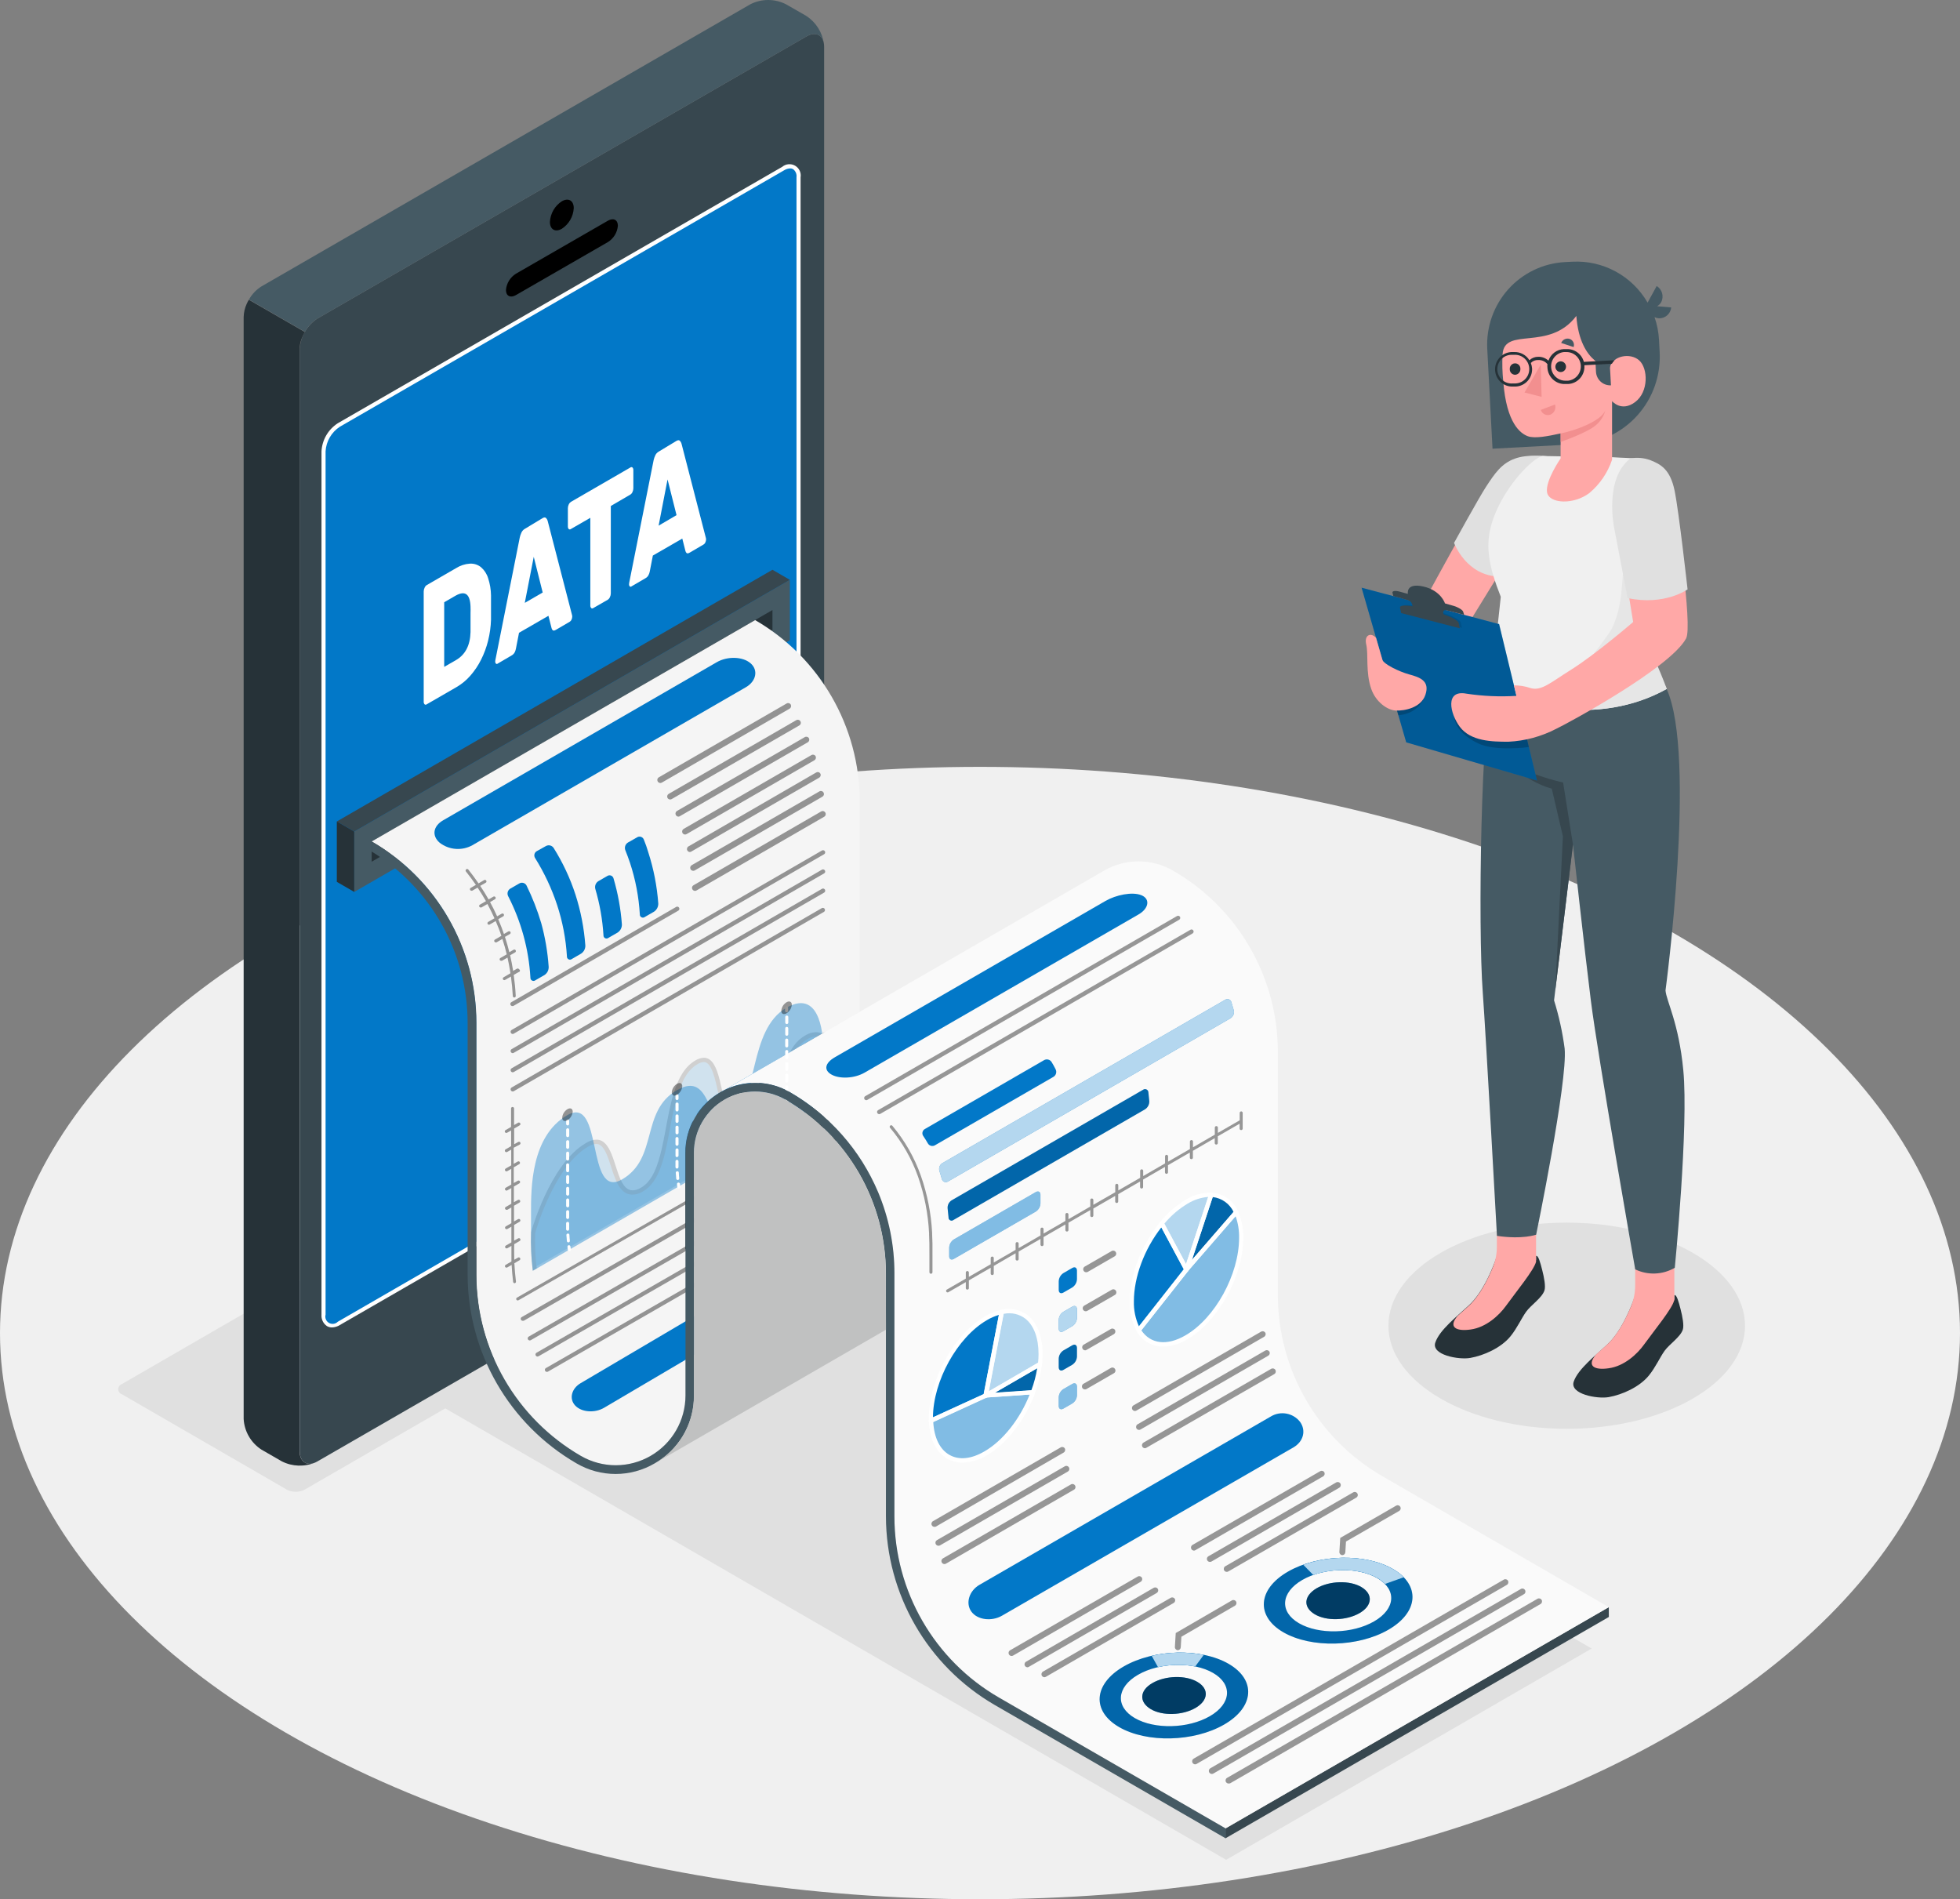<?xml version="1.0" encoding="UTF-8"?>
<svg width="547px" height="530px" viewBox="0 0 547 530" version="1.1" xmlns="http://www.w3.org/2000/svg" xmlns:xlink="http://www.w3.org/1999/xlink">
    <rect x="0" y="0" width="547" height="530" fill="#808080" stroke="none"/>
    <title>Data report-amico</title>
    <g id="Final" stroke="none" stroke-width="1" fill="none" fill-rule="evenodd">
        <g id="Solutions" transform="translate(-758, -299)" fill-rule="nonzero">
            <g id="Data-report-amico" transform="translate(758, 299)">
                <g id="freepik--Floor--inject-263" transform="translate(0, 214)" fill="#F0F0F0">
                    <ellipse id="freepik--floor--inject-263" cx="273.5" cy="158" rx="273.5" ry="158"></ellipse>
                </g>
                <g id="freepik--Shadows--inject-263" transform="translate(33, 292)" fill="#E0E0E0">
                    <ellipse id="freepik--Shadow--inject-263" cx="404.244" cy="77.954" rx="49.756" ry="28.767"></ellipse>
                    <polygon id="freepik--shadow--inject-263" points="86.632 98.344 309.194 227 411.207 168.038 188.587 39.347"></polygon>
                    <path d="M47.069,123.705 L1.023,97.086 C0.411,96.879 0,96.304 0,95.658 C0,95.011 0.411,94.437 1.023,94.229 L162.996,0.591 C164.549,-0.197 166.385,-0.197 167.938,0.591 L213.996,27.221 C214.608,27.428 215.019,28.003 215.019,28.649 C215.019,29.296 214.608,29.87 213.996,30.078 L52.012,123.705 C50.458,124.493 48.623,124.493 47.069,123.705 Z" id="freepik--shadow--inject-263"></path>
                </g>
                <g id="freepik--device--inject-263" transform="translate(68, 0)">
                    <g>
                        <path d="M157.045,10.179 L20.596,88.884 C17.677,90.805 15.839,93.992 15.641,97.479 L15.641,404.957 C15.641,408.11 17.919,409.396 20.596,407.814 L157.045,329.109 C159.968,327.192 161.807,324.003 162,320.514 L162,13.048 C162,9.883 159.767,8.597 157.045,10.179 Z M154.869,292.181 C154.869,294.89 152.966,296.609 150.608,297.964 L26.542,369.531 C24.264,370.886 22.293,369.793 22.293,367.073 L22.293,126.222 C22.46,123.229 24.037,120.493 26.542,118.846 L150.597,47.289 C152.955,45.935 154.857,47.039 154.857,49.737 L154.869,292.181 Z" id="Shape" fill="#37474F"></path>
                        <path d="M19.981,408.121 C16.984,409.392 13.58,409.28 10.674,407.814 L4.978,404.535 C2.037,402.638 0.186,399.446 0,395.952 L0,88.497 C0.03,87.215 0.32,85.953 0.854,84.786 C1.033,84.397 1.23,84.017 1.447,83.648 L1.447,83.648 L17.065,92.652 L17.065,92.652 C16.735,93.239 16.446,93.848 16.199,94.474 C15.823,95.452 15.619,96.488 15.595,97.536 L15.595,404.957 C15.641,407.848 17.543,409.191 19.981,408.121 Z" id="Path" fill="#263238"></path>
                        <path d="M89.994,341.437 C94.322,338.944 97.831,340.97 97.831,345.991 C97.533,351.501 94.621,356.537 89.994,359.548 C85.676,362.053 82.168,360.026 82.168,354.995 C82.47,349.489 85.376,344.456 89.994,341.437 L89.994,341.437 Z" id="Path" fill="#0278C8"></path>
                        <path d="M88.798,56.168 C90.632,55.11 92.124,55.964 92.124,58.081 C91.999,60.421 90.763,62.561 88.798,63.841 C86.964,64.9 85.471,64.046 85.471,61.928 C85.596,59.588 86.832,57.448 88.798,56.168 Z" id="Path" fill="#000000"></path>
                        <path d="M75.982,76.385 L101.659,61.587 C103.197,60.71 104.438,61.337 104.438,62.999 C104.284,64.87 103.253,66.558 101.659,67.552 L75.982,82.35 C74.444,83.227 73.202,82.601 73.202,80.939 C73.357,79.067 74.388,77.379 75.982,76.385 Z" id="Path" fill="#000000"></path>
                        <path d="M154.869,291.931 C154.869,294.64 152.966,296.359 150.608,297.713 L26.542,369.281 C24.264,370.636 22.293,369.543 22.293,366.822 L22.293,125.972 C22.46,122.979 24.037,120.242 26.542,118.595 L150.597,46.993 C152.955,45.627 154.857,46.732 154.857,49.441 L154.869,291.931 Z" id="Path" fill="#0278C8"></path>
                        <path d="M24.651,370.431 C24.16,370.435 23.677,370.309 23.25,370.066 C22.204,369.351 21.621,368.13 21.724,366.868 L21.724,125.972 C21.885,122.769 23.582,119.841 26.28,118.106 L150.312,46.549 C151.323,45.706 152.752,45.582 153.894,46.237 C155.035,46.893 155.647,48.189 155.427,49.486 L155.427,291.953 C155.427,295.243 152.83,297.11 150.87,298.226 L26.827,369.771 C26.174,370.18 25.423,370.408 24.651,370.431 Z M152.499,46.993 C151.927,47.022 151.37,47.194 150.882,47.494 L26.827,119.096 C24.503,120.622 23.034,123.153 22.863,125.926 L22.863,366.868 C22.619,367.761 23.008,368.707 23.811,369.17 C24.614,369.633 25.629,369.496 26.28,368.837 L150.312,297.213 C153.058,295.642 154.288,294.014 154.288,291.931 L154.288,49.464 C154.406,48.585 154.035,47.712 153.32,47.187 C153.068,47.052 152.785,46.985 152.499,46.993 L152.499,46.993 Z" id="Shape" fill="#FFFFFF"></path>
                        <path d="M161.943,12.251 C161.59,9.679 159.528,8.745 157.045,10.179 L20.596,88.884 C19.129,89.799 17.924,91.077 17.099,92.595 L1.481,83.591 C2.319,82.081 3.531,80.811 5.001,79.903 L141.415,1.187 C144.537,-0.396 148.227,-0.396 151.349,1.187 L157.045,4.454 C159.731,6.22 161.518,9.065 161.943,12.251 Z" id="Path" fill="#455A64"></path>
                    </g>
                    <path d="M59.271,158.551 C60.443,157.81 61.782,157.376 63.166,157.287 C64.264,157.233 65.344,157.577 66.208,158.255 C67.15,159.064 67.845,160.121 68.213,161.306 C68.735,162.878 69.011,164.521 69.033,166.178 C69.033,166.838 69.033,167.441 69.033,167.999 L69.033,171.152 C69.033,171.699 69.033,172.291 69.033,172.928 C68.973,174.898 68.702,176.856 68.224,178.768 C67.773,180.608 67.115,182.391 66.265,184.084 C65.465,185.689 64.461,187.185 63.28,188.535 C62.178,189.806 60.873,190.887 59.419,191.734 L51.08,196.549 C50.913,196.693 50.666,196.693 50.499,196.549 C50.311,196.341 50.22,196.064 50.248,195.786 L50.248,165.051 C50.251,164.687 50.337,164.329 50.499,164.004 C50.617,163.712 50.819,163.463 51.08,163.287 L59.271,158.551 Z M63.315,169.286 C63.189,165.723 61.788,164.732 59.111,166.246 L55.967,168.068 L55.967,186.099 L59.271,184.198 C61.868,182.68 63.216,180.081 63.315,176.4 C63.315,175.717 63.315,175.091 63.315,174.499 L63.315,171.084 C63.337,170.53 63.337,169.923 63.315,169.263 L63.315,169.286 Z" id="Shape" fill="#FFFFFF"></path>
                    <path d="M83.455,144.572 C83.865,144.345 84.184,144.333 84.4,144.572 C84.617,144.789 84.771,145.06 84.845,145.358 L91.588,171.414 C91.657,171.62 91.695,171.835 91.702,172.052 C91.698,172.347 91.632,172.638 91.509,172.906 C91.412,173.143 91.245,173.346 91.03,173.486 L87.134,175.763 C86.724,176.002 86.428,176.036 86.257,175.865 C86.083,175.706 85.967,175.494 85.927,175.262 L85.061,171.847 L76.848,176.582 L75.982,181.033 C75.918,181.368 75.811,181.693 75.663,182.001 C75.467,182.388 75.157,182.706 74.774,182.912 L70.89,185.188 C70.757,185.318 70.544,185.318 70.412,185.188 C70.259,185.022 70.185,184.798 70.206,184.574 C70.224,184.308 70.266,184.046 70.332,183.788 L77.064,149.957 C77.163,149.509 77.312,149.073 77.508,148.659 C77.701,148.21 78.032,147.835 78.454,147.589 L83.455,144.572 Z M78.454,168.238 L83.455,165.347 L80.96,155.386 L78.454,168.238 Z" id="Shape" fill="#FFFFFF"></path>
                    <path d="M107.924,130.457 C108.096,130.316 108.344,130.316 108.516,130.457 C108.695,130.669 108.781,130.943 108.756,131.219 L108.756,136.251 C108.754,136.613 108.672,136.971 108.516,137.298 C108.397,137.592 108.19,137.843 107.924,138.015 L102.467,141.203 L102.467,165.586 C102.465,165.95 102.379,166.308 102.217,166.633 C102.099,166.925 101.897,167.174 101.636,167.35 L97.58,169.684 C97.414,169.828 97.166,169.828 97,169.684 C96.812,169.477 96.721,169.2 96.749,168.921 L96.749,144.504 L91.315,147.634 C91.145,147.78 90.893,147.78 90.723,147.634 C90.546,147.421 90.46,147.147 90.484,146.872 L90.484,141.829 C90.487,141.466 90.568,141.109 90.723,140.781 C90.848,140.491 91.054,140.243 91.315,140.064 L107.924,130.457 Z" id="Path" fill="#FFFFFF"></path>
                    <path d="M120.808,123.023 C121.218,122.796 121.537,122.784 121.753,123.023 C121.97,123.24 122.124,123.511 122.198,123.809 L128.93,149.865 C129.001,150.071 129.043,150.286 129.055,150.503 C129.053,150.799 128.983,151.091 128.85,151.357 C128.761,151.599 128.593,151.803 128.372,151.937 L124.487,154.214 C124.077,154.457 123.781,154.491 123.599,154.316 C123.433,154.153 123.322,153.942 123.28,153.713 L122.414,150.298 L114.201,155.034 L113.335,159.484 C113.273,159.822 113.162,160.148 113.005,160.452 C112.816,160.841 112.509,161.16 112.128,161.363 L108.232,163.639 C108.096,163.764 107.888,163.764 107.753,163.639 C107.61,163.468 107.54,163.247 107.56,163.025 C107.572,162.76 107.61,162.497 107.673,162.239 L114.417,128.408 C114.516,127.96 114.665,127.524 114.862,127.11 C115.054,126.661 115.385,126.286 115.807,126.04 L120.808,123.023 Z M115.807,146.689 L120.808,143.753 L118.302,133.792 L115.807,146.689 Z" id="Shape" fill="#FFFFFF"></path>
                </g>
                <g id="freepik--character--inject-263" transform="translate(380, 73)">
                    <path d="M50.677,54.302 C43.464,54.645 40.998,56.026 37.216,60.502 C33.433,64.978 15.734,98.009 15.734,98.009 C15.734,98.009 19.074,107.418 26.378,106.618 L40.01,84.479 L50.677,54.302 Z" id="Path" fill="#FFA8A7"></path>
                    <path d="M51.643,54.313 C51.643,54.313 46.451,53.64 42.759,54.987 C39.067,56.334 37.216,59.018 34.671,62.922 C32.706,65.948 25.799,78.496 25.799,78.496 C25.799,78.496 29.207,87.893 38.715,87.893 L51.643,54.313 Z" id="Path" fill="#E0E0E0"></path>
                    <g transform="translate(20.447, 0)">
                        <path d="M55.915,290.034 L55.915,288.458 C55.29,290.308 52.439,298.243 48.099,302.217 C44.691,305.379 39.943,309.067 38.75,312.55 C37.557,316.032 45.293,317.448 48.52,316.877 C52.257,316.215 57.108,314.08 59.743,310.826 C61.595,308.542 62.777,305.825 64.094,303.975 C65.412,302.125 68.468,300.162 69.184,298.083 C69.581,296.942 69.115,294.43 68.559,292.306 C68.059,290.365 67.502,288.23 66.843,288.413 L66.843,289.611 C65.285,290.838 63.358,291.494 61.379,291.473 C59.778,291.575 55.915,291.278 55.915,290.034 Z" id="Path" fill="#263238"></path>
                        <path d="M44.975,304.98 C46.043,304.009 47.122,303.073 48.099,302.182 C51.132,299.408 53.439,294.692 54.768,291.473 C55.517,289.64 55.903,287.677 55.904,285.695 L55.904,279.427 L66.832,279.427 L66.832,289.623 L66.832,289.623 L66.832,289.897 L66.775,289.897 C66.253,292.18 61.232,298.255 58.38,302.205 C56.472,304.866 52.848,308.245 48.508,308.828 C44.407,309.433 42.283,308.131 44.975,304.98 Z" id="Path" fill="#FFA8A7"></path>
                        <path d="M17.291,279.198 L17.291,277.577 C16.677,279.427 13.815,287.362 9.475,291.278 C6.067,294.441 1.33,298.129 0.126,301.623 C-1.078,305.117 6.681,306.521 9.895,305.939 C13.644,305.277 18.484,303.142 21.119,299.888 C22.971,297.604 24.152,294.887 25.481,293.037 C26.811,291.187 29.855,289.223 30.571,287.145 C30.968,286.003 30.491,283.492 29.946,281.379 C29.401,279.267 28.889,277.292 28.231,277.474 L28.231,278.616 C26.678,279.852 24.747,280.51 22.766,280.477 C21.187,280.74 17.291,280.42 17.291,279.198 Z" id="Path" fill="#263238"></path>
                        <path d="M6.385,294.167 C7.453,293.208 8.521,292.272 9.498,291.37 C12.531,288.595 14.848,283.88 16.166,280.66 C16.922,278.829 17.309,276.865 17.302,274.883 L17.302,268.614 L28.242,268.614 L28.242,278.81 L28.242,278.81 L28.242,279.084 L28.242,279.084 C27.719,281.368 22.698,287.442 19.847,291.404 C17.938,294.053 14.303,297.433 9.964,298.015 C5.806,298.597 3.659,297.296 6.385,294.167 Z" id="Path" fill="#FFA8A7"></path>
                        <path d="M64.674,119.246 C73.148,137.857 64.367,203.396 64.367,203.396 C64.617,206.421 68.059,212.359 69.331,225.649 C70.842,241.36 66.957,280.786 66.957,280.786 C63.575,282.758 59.443,282.924 55.915,281.231 C55.915,281.231 45.487,221.858 43.533,206.227 C41.817,192.606 38.534,162.646 38.534,162.646 L33.263,206.159 C34.627,210.545 35.616,215.041 36.217,219.598 C37.103,228.732 28.265,271.549 28.265,271.549 C28.265,271.549 24.493,272.942 17.325,271.88 C17.325,271.88 14.201,215.133 13.372,204.069 C11.986,185.493 12.838,127.57 16.234,116.518 L64.674,119.246 Z" id="Path" fill="#455A64"></path>
                        <path d="M38.534,162.646 L35.785,145.359 C35.785,145.359 24.141,142.938 18.859,137.949 C18.859,137.949 24.402,144.868 32.627,147.083 L35.728,160.385 L33.615,203.202 L38.534,162.646 Z" id="Path" fill="#37474F"></path>
                        <path d="M49.712,54.599 L49.712,54.599 C52.939,54.816 54.018,54.747 56.358,54.987 C61.027,55.467 62.152,62.34 64.072,66.405 C66.06,70.852 66.243,75.903 64.583,80.483 L57.051,102.485 C57.051,102.485 60.595,111.106 64.719,119.246 C45.714,129.899 21.983,124.305 16.268,116.518 C16.019,114.873 17.495,101.971 18.393,93.545 C15.053,85.107 14.167,79.752 15.575,74.135 C18.2,63.779 27.594,54.245 30.275,54.256 L49.712,54.599 Z" id="Path" fill="#F0F0F0"></path>
                        <path d="M65.957,12.798 L62.027,12.456 C62.5,12.184 62.893,11.79 63.163,11.314 C63.984,9.714 63.433,7.749 61.902,6.815 L59.369,11.451 C55.048,3.98 46.927,-0.43 38.341,0.033 L36.308,0.136 C30.232,0.46 24.533,3.198 20.466,7.746 C16.399,12.295 14.296,18.281 14.621,24.387 C15.314,37.518 16.087,52.213 16.087,52.213 L39.693,50.945 C46.145,50.624 52.203,47.731 56.527,42.907 C60.851,38.084 63.084,31.727 62.731,25.244 L62.549,21.818 C62.434,19.661 62.014,17.531 61.3,15.493 C61.655,15.673 62.04,15.786 62.436,15.824 C64.228,15.931 65.783,14.594 65.957,12.798 L65.957,12.798 Z" id="Path" fill="#455A64"></path>
                        <path d="M18.893,25.883 C18.756,28.4 18.821,30.924 19.086,33.43 C19.983,45.259 23.959,47.977 25.902,48.719 C27.844,49.461 31.582,48.719 35.092,47.954 L35.092,54.93 C35.092,54.93 30.809,61.107 31.298,64.338 C31.786,67.57 38.682,67.981 43.158,64.555 C46.059,62.106 48.236,58.903 49.451,55.295 L49.451,38.945 C49.451,38.945 52.053,42.074 55.881,39.208 C59.709,36.342 59.505,29.788 57.017,27.562 C54.529,25.335 49.565,26.271 48.815,29.571 C48.815,29.571 40.522,28.875 39.477,15.162 C31.843,25.244 19.381,17.993 18.893,25.883 Z" id="Path" fill="#FFA8A7"></path>
                        <path d="M48.826,28.669 L49.144,34.526 L49.144,34.526 C46.952,34.643 45.08,32.951 44.964,30.747 L44.623,24.216 L48.826,28.669 Z" id="Path" fill="#455A64"></path>
                        <path d="M33.627,29.388 C33.658,30.208 34.34,30.849 35.155,30.826 C35.971,30.804 36.616,30.125 36.602,29.305 C36.588,28.485 35.919,27.83 35.103,27.836 C34.272,27.86 33.614,28.552 33.627,29.388 L33.627,29.388 Z" id="Path" fill="#263238"></path>
                        <path d="M33.524,39.881 L29.56,41.388 C29.735,41.93 30.122,42.377 30.633,42.625 C31.143,42.873 31.732,42.901 32.263,42.702 C33.349,42.234 33.897,41.008 33.524,39.881 Z" id="Path" fill="#F28F8F"></path>
                        <path d="M35.251,22.709 L38.716,23.851 C38.877,23.397 38.846,22.897 38.632,22.466 C38.418,22.035 38.038,21.71 37.58,21.567 C36.627,21.285 35.616,21.78 35.251,22.709 Z" id="Path" fill="#455A64"></path>
                        <path d="M20.903,30.039 C20.894,30.441 21.045,30.83 21.322,31.119 C21.6,31.408 21.98,31.575 22.38,31.581 C23.218,31.556 23.881,30.859 23.868,30.016 C23.917,29.453 23.646,28.91 23.167,28.613 C22.688,28.316 22.083,28.316 21.605,28.613 C21.126,28.91 20.854,29.453 20.903,30.016 L20.903,30.039 Z" id="Path" fill="#263238"></path>
                        <polygon id="Path" fill="#F28F8F" points="29.548 28.772 29.787 37.746 25.016 36.536"></polygon>
                        <path d="M35.103,47.954 C38.864,47.246 46.543,44.528 47.6,41.423 C47.199,43.017 46.318,44.449 45.078,45.522 C42.862,47.645 35.115,50.317 35.115,50.317 L35.103,47.954 Z" id="Path" fill="#F28F8F"></path>
                        <path d="M44.862,121.313 C51.098,119.829 52.291,117.465 50.633,111.231 C50.585,111.024 50.521,110.822 50.44,110.626 C49.224,107.68 44.339,109.427 44.339,109.427 C44.339,109.427 46.339,106.927 48.576,103.718 C50.814,100.51 51.825,95.269 52.121,91.57 C52.416,87.87 53.018,80.46 53.018,80.46 C53.018,80.46 57.88,77.537 55.983,72.194 L63.481,67.627 L64.89,68.609 C66.044,72.507 65.937,76.673 64.583,80.506 L57.051,102.485 C60.014,107.875 62.577,113.477 64.719,119.246 C50.712,127.102 34.149,126.097 24.107,121.952 C31.004,123.053 38.045,122.837 44.862,121.313 L44.862,121.313 Z" id="Path" fill="#E6E6E6"></path>
                        <path d="M50.167,27.527 L41.579,27.984 C40.992,25.786 38.955,24.301 36.694,24.422 L35.955,24.422 C34.017,24.526 32.334,25.799 31.695,27.641 C30.921,26.923 29.898,26.538 28.844,26.568 C27.93,26.554 27.046,26.898 26.379,27.527 C25.465,26.034 23.816,25.159 22.073,25.244 L21.335,25.244 C18.691,25.386 16.661,27.655 16.802,30.313 C16.944,32.971 19.202,35.011 21.846,34.869 L22.585,34.869 C23.855,34.804 25.047,34.235 25.899,33.286 C26.751,32.337 27.194,31.087 27.129,29.811 C27.088,29.29 26.97,28.778 26.777,28.292 C27.306,27.731 28.053,27.431 28.821,27.47 C29.816,27.417 30.776,27.841 31.411,28.612 L31.411,28.612 C31.377,28.938 31.377,29.267 31.411,29.594 C31.476,30.87 32.043,32.069 32.986,32.925 C33.93,33.782 35.174,34.226 36.444,34.161 L37.182,34.161 C38.455,34.099 39.651,33.529 40.504,32.577 C41.358,31.625 41.797,30.371 41.726,29.092 C41.726,29.092 41.726,28.977 41.726,28.92 L49.406,28.509 C49.608,28.144 49.864,27.813 50.167,27.527 L50.167,27.527 Z M22.573,34.001 L21.835,34.001 C20.367,34.159 18.933,33.49 18.106,32.261 C17.28,31.032 17.196,29.444 17.889,28.135 C18.582,26.825 19.939,26.007 21.415,26.009 L22.153,26.009 C23.573,25.933 24.926,26.625 25.701,27.824 C26.477,29.023 26.557,30.546 25.912,31.82 C25.266,33.094 23.994,33.926 22.573,34.001 Z M37.171,33.236 L36.421,33.236 C34.303,33.234 32.556,31.566 32.444,29.44 C32.332,27.314 33.894,25.471 36.001,25.244 L36.739,25.244 C38.86,25.24 40.613,26.906 40.727,29.034 C40.842,31.163 39.28,33.009 37.171,33.236 L37.171,33.236 Z" id="Shape" fill="#263238"></path>
                    </g>
                    <polygon id="Path" fill="#0278C8" points="0 91.01 38.374 101.172 48.939 144.811 12.451 134.158"></polygon>
                    <polygon id="Path" fill="#000000" opacity="0.25" points="0 91.01 38.374 101.172 48.939 144.811 12.451 134.158"></polygon>
                    <path d="M25.856,127.056 C26.105,129.42 27.753,132.149 32.547,134.455 C37.341,136.761 46.679,135.471 46.679,135.471 L45.383,130.093 L25.856,127.056 Z" id="Path" fill="#000000" opacity="0.2"></path>
                    <g id="Group" opacity="0.2" transform="translate(9.838, 121.918)" fill="#000000">
                        <path d="M7.452,0 C7.1,0.971 5.385,4.282 0.386,4.681 L0,3.345 L7.452,0 Z" id="Path"></path>
                    </g>
                    <g id="Group" opacity="0.1" transform="translate(11.293, 95.836)" fill="#000000">
                        <path d="M0.317,2.105 L0.01,0.632 C-0.172,-0.179 2.089,-0.213 5.031,0.552 L10.711,2.025 C13.665,2.801 16.198,4.08 16.391,4.89 L16.71,6.363 L0.317,2.105 Z" id="Path"></path>
                    </g>
                    <path d="M8.611,92.403 C8.497,91.901 9.417,91.764 10.644,92.106 L12.916,92.734 C12.916,92.734 12.246,89.549 17.211,90.668 C22.175,91.787 23.265,95.383 23.265,95.383 L25.662,96.068 C26.98,96.445 28.173,97.21 28.332,97.667 L28.616,98.58 L8.849,93.351 C8.849,93.351 8.725,92.917 8.611,92.403 Z" id="Path" fill="#37474F"></path>
                    <path d="M11.337,93.979 C13.144,94.413 13.893,94.664 14.166,95.908 C14.473,97.347 14.609,98.386 14.609,98.386 L23.356,100.67 C23.356,100.67 22.936,98.854 22.8,98.158 C22.663,97.461 22.959,97.016 24.356,97.393 L24.47,96.833 L10.758,93.317 L11.337,93.979 Z" id="Path" fill="#37474F"></path>
                    <path d="M11.031,98.078 C11.031,98.078 10.894,97.416 10.713,96.605 C10.531,95.794 12.791,95.76 15.745,96.525 L21.425,97.998 C24.379,98.774 26.912,100.053 27.105,100.864 L27.412,102.337 L11.031,98.078 Z" id="Path" fill="#37474F"></path>
                    <path d="M4.044,105.02 C4.044,105.02 5.476,109.952 5.805,111.128 C6.134,112.304 10.429,114.417 13.257,115.193 C16.086,115.97 19.164,116.906 17.801,120.902 C16.574,124.556 11.928,125.389 9.565,125.286 C7.202,125.184 3.965,122.912 2.692,119.258 C1.068,114.588 1.943,109.598 1.295,106.87 C0.648,104.141 2.624,103.387 4.044,105.02 Z" id="Path" fill="#FFA8A7"></path>
                    <path d="M75.931,54.93 C80.906,55.238 86.053,57.956 86.836,63.961 C87.62,69.967 92.46,101.64 90.562,105.157 C86.166,113.389 57.198,129.043 54.313,130.379 C50.17,132.536 45.613,133.767 40.953,133.987 C36.409,133.987 30.422,133.884 27.378,129.785 C24.685,126.143 23.163,119.418 29.252,120.571 C33.871,121.271 38.551,121.477 43.214,121.188 L42.509,118.253 C44.09,118.245 45.66,118.504 47.156,119.018 C50.2,119.932 52.961,117.305 58.334,113.971 C65.252,109.667 75.783,100.578 75.783,100.578 L71.489,74.18 C71.489,74.18 71.353,62.74 75.931,54.93 Z" id="Path" fill="#FFA8A7"></path>
                    <path d="M75.033,54.93 C76.907,54.589 78.838,54.763 80.622,55.432 C83.542,56.574 86.143,58.036 87.359,63.961 C88.574,69.887 90.971,91.467 90.971,91.467 C90.971,91.467 84.598,96.103 74.227,93.899 L70.489,74.34 C70.489,74.34 67.592,60.548 75.033,54.93 Z" id="Path" fill="#E0E0E0"></path>
                </g>
                <polygon id="Path" fill="#455A64" points="98.867 232.049 220.434 161.811 220.434 178.665 98.867 248.903"></polygon>
                <polygon id="Path" fill="#263238" points="103.723 234.86 103.723 240.47 215.578 175.854 215.578 170.232"></polygon>
                <polygon id="Path" fill="#37474F" points="98.867 232.049 94 229.238 215.578 159 220.434 161.811"></polygon>
                <polygon id="Path" fill="#263238" points="94 229.238 98.867 232.049 98.867 248.903 94 246.092"></polygon>
                <polygon id="Path" fill="#37474F" points="449 451.229 342.001 513 342.001 510.257 448.989 448.486"></polygon>
                <path d="M239.892,282.36 L216.317,296.016 L201.829,304.369 C201.363,304.608 200.908,304.881 200.465,305.166 C194.714,308.683 191.224,314.957 191.265,321.701 L191.265,389.469 C191.284,395.591 188.381,401.354 183.452,404.98 C180.082,407.524 175.983,408.913 171.762,408.941 C168.357,408.933 165.015,408.027 162.073,406.312 C144.023,395.875 132.905,376.599 132.904,355.739 L132.904,285.421 C132.908,264.55 121.784,245.263 103.723,234.825 L210.745,173.043 L210.745,173.043 C228.802,183.486 239.927,202.769 239.937,223.639 L239.937,254.251 C239.903,263.014 239.892,282.36 239.892,282.36 Z" id="Path" fill="#F5F5F5"></path>
                <path d="M247.215,355.363 C247.191,335.369 236.533,316.899 219.24,306.884 C213.96,303.834 207.456,303.835 202.177,306.887 C196.899,309.939 193.649,315.578 193.653,321.678 L193.653,389.447 C193.694,396.729 190.07,403.543 184.009,407.575 L184.009,407.575 C183.6,407.848 183.191,408.098 182.77,408.337 L247.261,371.068 L247.215,355.363 Z" id="Path" fill="#E0E0E0"></path>
                <path d="M122.726,235.19 C125.353,237.208 128.925,237.476 131.823,235.872 L208.164,191.775 C211.029,190.113 211.7,187.018 209.46,185.083 C207.22,183.149 202.932,183.126 200.067,184.776 L123.681,228.908 C120.815,230.558 120.474,233.266 122.726,235.19 Z" id="Path" fill="#0278C8"></path>
                <path d="M184.282,218.506 C183.903,218.501 183.572,218.245 183.472,217.878 C183.372,217.511 183.526,217.123 183.85,216.925 L219.547,196.304 C219.946,196.079 220.452,196.216 220.684,196.611 C220.902,197.012 220.767,197.513 220.377,197.749 L184.703,218.393 C184.575,218.467 184.43,218.506 184.282,218.506 L184.282,218.506 Z" id="Path" fill="#000000" opacity="0.4"></path>
                <path d="M187.034,223.104 C186.731,223.105 186.449,222.945 186.295,222.683 C186.083,222.282 186.217,221.785 186.602,221.545 L222.299,200.924 C222.698,200.744 223.168,200.895 223.388,201.273 C223.607,201.651 223.506,202.135 223.152,202.392 L187.455,222.99 C187.328,223.066 187.182,223.105 187.034,223.104 L187.034,223.104 Z" id="Path" fill="#000000" opacity="0.4"></path>
                <path d="M189.343,227.895 C188.965,227.885 188.639,227.627 188.542,227.261 C188.445,226.896 188.6,226.51 188.922,226.313 L224.619,205.692 C225.018,205.468 225.524,205.605 225.756,206 C225.972,206.403 225.832,206.905 225.438,207.138 L189.752,227.758 C189.63,227.838 189.489,227.885 189.343,227.895 Z" id="Path" fill="#000000" opacity="0.4"></path>
                <path d="M191.208,232.879 C190.904,232.881 190.623,232.72 190.469,232.458 C190.257,232.057 190.391,231.56 190.776,231.32 L226.473,210.7 C226.872,210.475 227.377,210.612 227.61,211.007 C227.828,211.407 227.692,211.909 227.303,212.145 L191.606,232.766 C191.485,232.838 191.348,232.877 191.208,232.879 Z" id="Path" fill="#000000" opacity="0.4"></path>
                <path d="M192.55,237.762 C192.249,237.764 191.97,237.602 191.822,237.34 C191.598,236.941 191.734,236.435 192.129,236.202 L227.803,215.559 C227.994,215.448 228.222,215.418 228.436,215.476 C228.649,215.533 228.831,215.674 228.94,215.866 C229.164,216.266 229.028,216.772 228.633,217.004 L192.948,237.625 C192.829,237.703 192.692,237.75 192.55,237.762 L192.55,237.762 Z" id="Path" fill="#000000" opacity="0.4"></path>
                <path d="M193.482,243.008 C193.094,243.016 192.75,242.758 192.65,242.382 C192.55,242.007 192.72,241.612 193.062,241.426 L228.747,220.805 C229.145,220.625 229.616,220.776 229.836,221.154 C230.055,221.532 229.954,222.016 229.6,222.273 L193.903,242.894 C193.776,242.971 193.631,243.01 193.482,243.008 L193.482,243.008 Z" id="Path" fill="#000000" opacity="0.4"></path>
                <path d="M193.983,248.607 C193.594,248.615 193.25,248.357 193.151,247.981 C193.051,247.606 193.221,247.21 193.562,247.025 L229.247,226.404 C229.646,226.224 230.116,226.375 230.336,226.753 C230.556,227.131 230.454,227.615 230.1,227.872 L194.403,248.482 C194.277,248.561 194.132,248.605 193.983,248.607 L193.983,248.607 Z" id="Path" fill="#000000" opacity="0.4"></path>
                <path d="M143.093,288.539 C142.877,288.536 142.678,288.42 142.57,288.232 C142.408,287.943 142.509,287.577 142.797,287.413 L229.395,237.34 C229.681,237.176 230.046,237.273 230.214,237.557 C230.296,237.693 230.319,237.858 230.279,238.012 C230.238,238.166 230.137,238.297 229.998,238.376 L143.389,288.448 C143.3,288.505 143.198,288.537 143.093,288.539 Z" id="Path" fill="#000000" opacity="0.4"></path>
                <path d="M143.093,293.888 C142.877,293.885 142.678,293.768 142.57,293.581 C142.408,293.292 142.509,292.925 142.797,292.761 L229.395,242.689 C229.684,242.527 230.05,242.628 230.214,242.917 C230.295,243.052 230.318,243.214 230.278,243.367 C230.237,243.519 230.136,243.648 229.998,243.725 L143.389,293.797 C143.299,293.85 143.197,293.881 143.093,293.888 Z" id="Path" fill="#000000" opacity="0.4"></path>
                <path d="M143.093,299.237 C142.877,299.234 142.678,299.117 142.57,298.929 C142.408,298.64 142.509,298.274 142.797,298.11 L229.395,248.038 C229.582,247.93 229.812,247.93 229.999,248.038 C230.186,248.146 230.3,248.346 230.3,248.562 C230.3,248.778 230.185,248.977 229.998,249.085 L143.389,299.157 C143.298,299.206 143.196,299.233 143.093,299.237 Z" id="Path" fill="#000000" opacity="0.4"></path>
                <path d="M143.093,304.585 C142.877,304.582 142.678,304.466 142.57,304.278 C142.489,304.142 142.468,303.978 142.511,303.825 C142.554,303.673 142.657,303.544 142.797,303.47 L229.395,253.398 C229.676,253.275 230.004,253.382 230.158,253.647 C230.312,253.911 230.243,254.25 229.998,254.433 L143.389,304.506 C143.3,304.56 143.197,304.588 143.093,304.585 Z" id="Path" fill="#000000" opacity="0.4"></path>
                <path d="M143.093,280.755 C142.795,280.798 142.514,280.609 142.438,280.318 C142.362,280.027 142.517,279.726 142.797,279.617 L188.638,253.125 C188.824,252.986 189.072,252.966 189.278,253.073 C189.483,253.181 189.609,253.397 189.601,253.628 C189.593,253.86 189.453,254.067 189.241,254.16 L143.389,280.653 C143.302,280.715 143.199,280.751 143.093,280.755 Z" id="Path" fill="#000000" opacity="0.4"></path>
                <path d="M141.797,250.041 C145.44,257.108 147.563,264.862 148.028,272.801 C148,273.147 148.181,273.477 148.488,273.638 C148.796,273.8 149.17,273.761 149.439,273.54 L151.986,272.072 C152.733,271.562 153.163,270.701 153.123,269.796 C152.841,265.667 152.144,261.576 151.042,257.586 C149.971,253.979 148.598,250.469 146.937,247.093 C146.75,246.745 146.43,246.489 146.049,246.384 C145.669,246.278 145.263,246.333 144.924,246.536 L142.411,247.981 C141.709,248.408 141.444,249.298 141.797,250.041 L141.797,250.041 Z" id="Path" fill="#0278C8"></path>
                <path d="M149.336,239.446 C151.897,243.548 153.959,247.941 155.477,252.533 C157.001,257.171 157.922,261.987 158.218,266.86 C158.181,267.204 158.356,267.536 158.66,267.701 C158.964,267.865 159.337,267.83 159.605,267.611 L162.152,266.132 C162.925,265.637 163.383,264.774 163.358,263.856 C163.008,259.017 162.08,254.238 160.594,249.62 C159.104,245.05 157.057,240.681 154.499,236.612 C154.031,235.915 153.11,235.688 152.373,236.089 L149.837,237.5 C149.5,237.68 149.255,237.993 149.16,238.363 C149.065,238.733 149.129,239.125 149.336,239.446 L149.336,239.446 Z" id="Path" fill="#0278C8"></path>
                <path d="M169.487,244.453 L166.986,245.898 C166.258,246.358 165.916,247.241 166.144,248.072 C167.384,252.274 168.147,256.603 168.418,260.977 C168.387,261.319 168.564,261.646 168.867,261.808 C169.17,261.969 169.54,261.933 169.806,261.717 L172.353,260.249 C173.124,259.752 173.581,258.89 173.559,257.973 C173.24,253.611 172.454,249.296 171.216,245.102 C171.12,244.748 170.86,244.463 170.518,244.334 C170.175,244.206 169.792,244.25 169.487,244.453 Z" id="Path" fill="#0278C8"></path>
                <path d="M179.677,234.279 C179.537,233.915 179.237,233.635 178.865,233.52 C178.492,233.404 178.087,233.466 177.766,233.687 L175.242,235.121 C174.52,235.564 174.214,236.457 174.514,237.249 C174.969,238.387 175.401,239.525 175.833,240.823 C177.358,245.456 178.276,250.269 178.562,255.139 C178.533,255.483 178.711,255.812 179.015,255.975 C179.319,256.138 179.691,256.105 179.961,255.89 L182.508,254.422 C183.276,253.923 183.732,253.062 183.714,252.146 C183.36,247.287 182.424,242.488 180.928,237.853 C180.575,236.612 180.143,235.429 179.677,234.279 Z" id="Path" fill="#0278C8"></path>
                <path d="M144.856,270.479 C144.737,270.278 144.48,270.208 144.276,270.32 L143.207,270.934 C142.968,269.466 142.695,268.01 142.365,266.576 L143.809,265.745 C143.979,265.612 144.025,265.373 143.916,265.187 C143.807,265 143.577,264.923 143.377,265.005 L142.149,265.722 C141.785,264.277 141.387,262.843 140.921,261.443 L142.297,260.658 C142.501,260.542 142.572,260.282 142.456,260.078 C142.34,259.874 142.08,259.802 141.876,259.919 L140.637,260.635 C140.159,259.27 139.659,257.916 139.079,256.596 C139.083,256.562 139.083,256.527 139.079,256.493 L140.443,255.708 C140.542,255.653 140.615,255.56 140.645,255.451 C140.675,255.342 140.66,255.225 140.602,255.127 C140.484,254.926 140.227,254.856 140.023,254.968 L138.737,255.708 C138.146,254.376 137.487,253.056 136.77,251.736 L138.123,250.951 C138.222,250.896 138.295,250.804 138.325,250.694 C138.355,250.585 138.34,250.468 138.283,250.371 C138.164,250.17 137.907,250.099 137.703,250.211 L136.361,250.997 C135.633,249.722 134.86,248.459 134.018,247.207 L135.553,246.331 C135.653,246.276 135.725,246.183 135.753,246.073 C135.781,245.963 135.762,245.846 135.701,245.75 C135.646,245.651 135.554,245.579 135.445,245.549 C135.336,245.519 135.219,245.534 135.121,245.591 L133.552,246.513 C132.642,245.204 131.698,243.907 130.675,242.621 C130.519,242.468 130.274,242.455 130.103,242.591 C129.932,242.727 129.89,242.969 130.004,243.156 C131.005,244.396 131.937,245.659 132.813,246.934 L131.357,247.776 C131.193,247.871 131.113,248.063 131.161,248.246 C131.209,248.43 131.373,248.558 131.562,248.561 C131.632,248.583 131.707,248.583 131.778,248.561 L133.29,247.696 C134.12,248.948 134.905,250.2 135.622,251.474 L133.927,252.453 C133.762,252.549 133.682,252.745 133.733,252.929 C133.783,253.114 133.952,253.241 134.143,253.238 C134.21,253.26 134.281,253.26 134.348,253.238 L136.031,252.271 C136.747,253.591 137.407,254.923 137.998,256.254 L136.247,257.267 C136.082,257.363 136.002,257.558 136.053,257.743 C136.103,257.927 136.272,258.054 136.463,258.052 C136.536,258.055 136.607,258.035 136.668,257.995 L138.339,257.028 L138.339,257.028 C138.919,258.371 139.477,259.759 139.92,261.159 L138.135,262.195 C137.971,262.289 137.891,262.482 137.939,262.665 C137.986,262.848 138.15,262.977 138.339,262.98 C138.41,263.002 138.485,263.002 138.556,262.98 L140.204,262.024 C140.671,263.435 141.069,264.857 141.421,266.314 L139.647,267.338 C139.548,267.393 139.476,267.486 139.446,267.595 C139.416,267.704 139.431,267.821 139.488,267.919 C139.563,268.048 139.702,268.127 139.852,268.124 C139.922,268.145 139.998,268.145 140.068,268.124 L141.637,267.225 C141.967,268.658 142.229,270.126 142.456,271.594 L140.534,272.732 C140.369,272.828 140.289,273.024 140.34,273.208 C140.391,273.393 140.559,273.52 140.75,273.518 C140.823,273.52 140.894,273.5 140.955,273.461 L142.593,272.516 C142.843,274.303 143.013,276.124 143.116,277.967 C143.128,278.191 143.313,278.366 143.536,278.366 L143.536,278.366 C143.648,278.36 143.753,278.31 143.828,278.226 C143.902,278.143 143.941,278.034 143.934,277.922 C143.832,275.942 143.639,273.984 143.366,272.061 L144.708,271.287 C144.904,271.279 145.069,271.136 145.104,270.942 C145.14,270.749 145.036,270.556 144.856,270.479 Z" id="Path" fill="#000000" opacity="0.4"></path>
                <g id="Group" opacity="0.15" transform="translate(148.164, 288.039)">
                    <path d="M1.036,65.618 C0.674,62.414 0.545,59.189 0.649,55.967 C0.99,54.727 6.153,36.985 15.66,31.466 C16.238,31.103 16.872,30.837 17.536,30.681 C17.789,30.619 18.049,30.588 18.31,30.59 C20.834,30.59 21.96,34.095 23.052,37.486 C23.463,38.875 23.965,40.236 24.553,41.56 C25.201,42.926 26.304,44.735 28.397,44.735 C29.319,44.698 30.216,44.424 31.001,43.939 C35.55,41.333 36.88,34.277 38.279,26.812 C38.838,23.469 39.598,20.163 40.553,16.911 C41.941,12.552 43.738,9.855 46.239,8.421 C46.874,8.015 47.602,7.776 48.355,7.727 C51.004,7.727 52.005,12.45 52.972,17.013 C53.39,19.403 54.038,21.747 54.905,24.012 C55.871,26.208 57.179,27.278 58.783,27.278 C59.726,27.231 60.641,26.945 61.444,26.447 C67.05,23.215 68.745,17.719 70.382,12.416 C71.781,7.864 73.089,3.653 76.785,1.502 C77.609,0.974 78.559,0.676 79.537,0.637 C79.951,0.636 80.362,0.705 80.753,0.842 C80.855,1.688 80.912,2.539 80.924,3.391 L80.992,14.134 C81.083,16.194 81.231,17.81 81.413,19.198 L1.036,65.618 Z" id="Path" fill="#0278C8"></path>
                    <path d="M82.073,19.483 C81.834,17.878 81.697,16.069 81.595,14.1 L81.538,3.357 C81.522,2.367 81.446,1.379 81.311,0.398 C80.762,0.132 80.158,-0.005 79.548,0 L79.548,0 C78.466,0.036 77.413,0.363 76.5,0.945 C68.244,5.747 71.394,19.984 61.148,25.901 C60.418,26.366 59.579,26.633 58.714,26.675 C57.179,26.675 56.156,25.537 55.382,23.762 C52.972,18.322 53.028,7.135 48.286,7.135 C47.429,7.177 46.597,7.444 45.875,7.909 C42.941,9.605 41.179,12.848 39.951,16.74 C36.892,26.322 37.074,39.785 30.705,43.415 C30.021,43.846 29.238,44.096 28.431,44.143 C26.918,44.143 25.918,43.005 25.122,41.31 C23.154,37.167 22.461,29.987 18.298,29.987 C17.996,29.989 17.695,30.023 17.4,30.089 C16.677,30.264 15.986,30.552 15.353,30.943 C5.221,36.837 0.035,55.876 0.035,55.876 C-0.079,59.453 0.085,63.033 0.524,66.585 L1.661,65.914 C1.572,65.489 1.508,65.06 1.468,64.628 C1.197,61.78 1.102,58.918 1.183,56.058 C1.661,54.374 6.744,37.315 15.91,31.978 C16.437,31.65 17.013,31.408 17.616,31.261 C17.824,31.209 18.038,31.182 18.253,31.182 C20.334,31.182 21.403,34.482 22.426,37.668 C22.842,39.085 23.351,40.472 23.95,41.822 C24.371,42.687 25.622,45.338 28.34,45.338 C29.368,45.306 30.369,44.999 31.24,44.451 C36.05,41.719 37.392,34.527 38.802,26.914 C39.366,23.598 40.125,20.319 41.076,17.093 C42.418,12.894 44.124,10.265 46.467,8.945 C47.006,8.587 47.629,8.375 48.275,8.33 C50.436,8.33 51.436,13.008 52.312,17.139 C52.735,19.567 53.39,21.948 54.268,24.251 C55.326,26.652 56.815,27.881 58.703,27.881 C59.781,27.842 60.829,27.516 61.739,26.937 C67.551,23.58 69.359,17.719 70.951,12.552 C72.315,8.16 73.589,4.017 77.092,1.98 C77.822,1.506 78.666,1.235 79.537,1.195 L79.537,1.195 C79.759,1.193 79.981,1.22 80.196,1.275 C80.321,2.481 80.333,3.346 80.333,3.357 L80.333,14.157 C80.424,16.012 80.549,17.571 80.708,18.846 C80.757,19.268 80.837,19.686 80.947,20.097 L82.004,19.483" id="Path" fill="#000000"></path>
                </g>
                <g id="Group" opacity="0.4" transform="translate(148.164, 279.933)" fill="#0278C8">
                    <path d="M0.035,58.554 L0.035,63.982 C-0.079,67.559 0.084,71.139 0.524,74.691 L82.062,27.588 C81.823,25.984 81.675,24.174 81.584,22.194 L81.527,11.463 C81.527,11.463 81.527,-4.594 71.292,1.3 C60.58,7.491 63.605,27.133 56.008,31.526 C48.412,35.919 50.914,18.416 40.724,24.311 C30.535,30.206 35.63,43.304 25.44,49.188 C15.251,55.071 20.346,25.381 10.157,31.264 C-0.033,37.148 0.035,51.782 0.035,58.554 Z" id="Path"></path>
                </g>
                <path d="M144.48,362.908 C144.329,362.907 144.19,362.824 144.116,362.692 C144.059,362.594 144.044,362.477 144.074,362.368 C144.104,362.259 144.177,362.167 144.276,362.112 L230.999,312.415 C231.2,312.304 231.453,312.374 231.567,312.574 C231.625,312.671 231.642,312.786 231.614,312.895 C231.587,313.004 231.516,313.098 231.419,313.154 L144.696,362.851 C144.63,362.887 144.556,362.907 144.48,362.908 L144.48,362.908 Z" id="Path" fill="#000000" opacity="0.4"></path>
                <path d="M448.989,448.486 L342.001,510.223 L278.795,473.693 C260.742,463.271 249.617,444 249.615,423.143 L249.615,355.363 C249.628,347.575 248.082,339.863 245.066,332.683 C244.116,330.446 243.034,328.269 241.825,326.162 C236.702,317.29 229.337,309.923 220.468,304.802 C214.758,301.46 207.734,301.284 201.864,304.335 L216.351,295.982 L245.498,279.139 L307.885,243.099 L308.033,243.008 C314.033,239.5 321.456,239.5 327.456,243.008 C345.509,253.435 356.629,272.71 356.625,293.569 L356.625,361.372 C356.627,382.232 367.745,401.509 385.794,411.945 L448.989,448.486 Z" id="Path" fill="#FAFAFA"></path>
                <path d="M158.434,314.065 C158.2,314.065 158.008,313.878 158.002,313.644 L158.002,312.79 C157.998,312.678 158.042,312.569 158.121,312.489 C158.201,312.409 158.31,312.366 158.422,312.369 C158.655,312.369 158.843,312.558 158.843,312.79 L158.843,313.644 C158.838,313.87 158.659,314.053 158.434,314.065 L158.434,314.065 Z" id="Path" fill="#FFFFFF"></path>
                <path d="M158.616,346.703 C158.398,346.698 158.218,346.533 158.195,346.316 C158.195,345.77 158.104,345.178 158.07,344.677 C158.064,344.566 158.102,344.456 158.177,344.373 C158.252,344.289 158.356,344.239 158.468,344.233 C158.58,344.217 158.694,344.25 158.779,344.325 C158.864,344.399 158.913,344.507 158.911,344.62 C158.911,345.167 158.991,345.702 159.037,346.236 C159.049,346.348 159.017,346.46 158.946,346.548 C158.876,346.636 158.773,346.692 158.661,346.703 L158.616,346.703 Z M158.422,343.448 C158.188,343.448 157.996,343.262 157.99,343.027 C157.99,342.561 157.99,342.014 157.99,341.388 C157.99,341.156 158.179,340.967 158.411,340.967 C158.661,340.967 158.832,341.149 158.843,341.388 C158.843,342.003 158.843,342.526 158.843,343.016 C158.846,343.129 158.803,343.239 158.724,343.321 C158.645,343.402 158.536,343.448 158.422,343.448 L158.422,343.448 Z M158.422,340.182 C158.193,340.176 158.008,339.991 158.002,339.761 L158.002,338.122 C158.008,337.892 158.193,337.707 158.422,337.701 L158.422,337.701 C158.652,337.707 158.837,337.892 158.843,338.122 L158.843,339.761 C158.837,339.995 158.645,340.182 158.411,340.182 L158.422,340.182 Z M158.422,336.916 C158.19,336.916 158.002,336.728 158.002,336.495 L158.002,334.856 C158.008,334.622 158.2,334.435 158.434,334.435 L158.434,334.435 C158.664,334.441 158.849,334.626 158.855,334.856 L158.855,336.495 C158.855,336.728 158.666,336.916 158.434,336.916 L158.422,336.916 Z M158.422,333.65 C158.193,333.644 158.008,333.459 158.002,333.229 L158.002,331.556 C158.036,331.347 158.216,331.194 158.428,331.194 C158.64,331.194 158.82,331.347 158.855,331.556 L158.855,333.195 C158.863,333.324 158.812,333.45 158.718,333.538 C158.623,333.626 158.494,333.667 158.366,333.65 L158.422,333.65 Z M158.422,330.384 C158.19,330.384 158.002,330.195 158.002,329.963 L158.002,328.336 C158.002,328.103 158.19,327.914 158.422,327.914 C158.655,327.914 158.843,328.103 158.843,328.336 L158.843,329.963 C158.855,330.091 158.807,330.217 158.714,330.306 C158.621,330.395 158.493,330.436 158.366,330.418 L158.422,330.384 Z M158.422,327.118 C158.31,327.121 158.201,327.078 158.121,326.998 C158.042,326.918 157.998,326.809 158.002,326.697 L158.002,325.069 C158.002,324.837 158.19,324.648 158.422,324.648 C158.655,324.648 158.843,324.837 158.843,325.069 L158.843,326.697 C158.848,326.82 158.798,326.94 158.705,327.021 C158.612,327.103 158.487,327.139 158.366,327.118 L158.422,327.118 Z M158.422,323.852 L158.422,323.852 C158.31,323.855 158.201,323.812 158.121,323.732 C158.042,323.652 157.998,323.543 158.002,323.431 L158.002,321.803 C158.002,321.569 158.188,321.377 158.422,321.371 C158.536,321.371 158.645,321.417 158.724,321.498 C158.803,321.58 158.846,321.69 158.843,321.803 L158.843,323.431 C158.848,323.554 158.798,323.674 158.705,323.755 C158.612,323.837 158.487,323.872 158.366,323.852 L158.422,323.852 Z M158.422,320.597 L158.422,320.597 C158.188,320.591 158.002,320.399 158.002,320.165 L158.002,318.537 C158.036,318.328 158.216,318.175 158.428,318.175 C158.64,318.175 158.82,318.328 158.855,318.537 L158.855,320.176 C158.849,320.298 158.793,320.412 158.701,320.492 C158.608,320.572 158.487,320.61 158.366,320.597 L158.422,320.597 Z M158.422,317.331 C158.193,317.325 158.008,317.14 158.002,316.91 L158.002,315.283 C158.002,315.044 158.195,314.85 158.434,314.85 L158.434,314.85 C158.666,314.85 158.855,315.039 158.855,315.271 L158.855,316.91 C158.852,317.033 158.798,317.15 158.704,317.23 C158.611,317.311 158.488,317.347 158.366,317.331 L158.422,317.331 Z" id="Shape" fill="#FFFFFF"></path>
                <path d="M158.889,349.161 C158.679,349.158 158.501,349.004 158.468,348.797 L158.366,347.943 C158.349,347.793 158.414,347.645 158.537,347.556 C158.659,347.467 158.819,347.449 158.957,347.51 C159.096,347.572 159.191,347.702 159.207,347.852 L159.309,348.683 C159.326,348.795 159.296,348.909 159.228,348.998 C159.159,349.088 159.058,349.147 158.946,349.161 L158.889,349.161 Z" id="Path" fill="#FFFFFF"></path>
                <path d="M219.524,282.508 C219.286,282.508 219.092,282.314 219.092,282.076 L219.092,281.233 C219.092,280.995 219.286,280.801 219.524,280.801 L219.524,280.801 C219.758,280.807 219.945,280.999 219.945,281.233 L219.945,282.076 C219.945,282.31 219.758,282.502 219.524,282.508 L219.524,282.508 Z" id="Path" fill="#FFFFFF"></path>
                <path d="M219.763,315.146 C219.545,315.141 219.365,314.976 219.342,314.759 C219.285,314.213 219.251,313.621 219.217,313.12 C219.204,312.886 219.381,312.683 219.615,312.665 C219.728,312.656 219.839,312.693 219.923,312.769 C220.007,312.844 220.056,312.951 220.059,313.063 C220.059,313.61 220.138,314.145 220.184,314.679 C220.196,314.793 220.162,314.907 220.09,314.995 C220.017,315.083 219.911,315.137 219.797,315.146 L219.763,315.146 Z M219.57,311.891 C219.335,311.891 219.144,311.705 219.138,311.47 C219.138,311.004 219.138,310.457 219.138,309.832 C219.138,309.599 219.326,309.41 219.558,309.41 L219.558,309.41 C219.791,309.41 219.979,309.599 219.979,309.832 C219.979,310.446 219.979,310.97 219.979,311.459 C219.982,311.572 219.939,311.683 219.86,311.764 C219.781,311.845 219.672,311.891 219.558,311.891 L219.57,311.891 Z M219.57,308.625 C219.458,308.625 219.351,308.581 219.272,308.502 C219.193,308.423 219.149,308.316 219.149,308.204 L219.149,306.52 C219.149,306.287 219.337,306.099 219.57,306.099 L219.57,306.099 C219.804,306.099 219.996,306.286 220.002,306.52 L220.002,308.147 C220.005,308.261 219.962,308.371 219.883,308.452 C219.803,308.534 219.695,308.58 219.581,308.58 L219.57,308.625 Z M219.57,305.359 C219.335,305.359 219.144,305.172 219.138,304.938 L219.138,303.299 C219.144,303.069 219.328,302.884 219.558,302.878 L219.558,302.878 C219.793,302.878 219.984,303.065 219.99,303.299 L219.99,304.938 C219.985,305.168 219.8,305.353 219.57,305.359 L219.57,305.359 Z M219.57,302.093 C219.34,302.087 219.155,301.902 219.149,301.672 L219.149,300.033 C219.149,299.801 219.337,299.612 219.57,299.612 C219.802,299.612 219.99,299.801 219.99,300.033 L219.99,301.672 C219.992,301.794 219.94,301.911 219.848,301.992 C219.756,302.073 219.634,302.11 219.513,302.093 L219.57,302.093 Z M219.57,298.827 C219.335,298.827 219.144,298.64 219.138,298.406 L219.138,296.767 C219.172,296.558 219.352,296.405 219.564,296.405 C219.776,296.405 219.956,296.558 219.99,296.767 L219.99,298.406 C219.988,298.527 219.935,298.641 219.844,298.721 C219.753,298.801 219.633,298.84 219.513,298.827 L219.57,298.827 Z M219.57,295.561 C219.456,295.564 219.346,295.521 219.265,295.442 C219.183,295.362 219.138,295.254 219.138,295.14 L219.138,293.512 C219.11,293.343 219.185,293.174 219.328,293.08 C219.471,292.987 219.657,292.987 219.8,293.08 C219.943,293.174 220.018,293.343 219.99,293.512 L219.99,295.14 C219.992,295.262 219.94,295.379 219.848,295.46 C219.756,295.54 219.634,295.577 219.513,295.561 L219.57,295.561 Z M219.57,292.295 L219.57,292.295 C219.456,292.298 219.346,292.255 219.265,292.176 C219.183,292.096 219.138,291.987 219.138,291.874 L219.138,290.246 C219.135,290.133 219.177,290.023 219.257,289.941 C219.336,289.86 219.445,289.814 219.558,289.814 C219.793,289.82 219.979,290.012 219.979,290.246 L219.979,291.874 C219.98,291.994 219.929,292.108 219.84,292.189 C219.751,292.269 219.632,292.308 219.513,292.295 L219.57,292.295 Z M219.57,289.04 L219.57,289.04 C219.456,289.04 219.347,288.994 219.268,288.913 C219.189,288.831 219.146,288.721 219.149,288.608 L219.149,286.98 C219.149,286.748 219.337,286.559 219.57,286.559 C219.802,286.559 219.99,286.748 219.99,286.98 L219.99,288.608 C219.991,288.731 219.939,288.848 219.848,288.931 C219.757,289.013 219.635,289.053 219.513,289.04 L219.57,289.04 Z M219.57,285.774 L219.57,285.774 C219.336,285.768 219.149,285.576 219.149,285.342 L219.149,283.76 C219.183,283.551 219.364,283.397 219.575,283.397 C219.787,283.397 219.968,283.551 220.002,283.76 L220.002,285.398 C219.988,285.514 219.928,285.618 219.836,285.689 C219.744,285.759 219.628,285.79 219.513,285.774 L219.57,285.774 Z" id="Shape" fill="#FFFFFF"></path>
                <path d="M220.036,317.604 C219.826,317.601 219.648,317.448 219.615,317.24 L219.513,316.386 C219.497,316.276 219.527,316.163 219.595,316.075 C219.664,315.987 219.766,315.931 219.877,315.92 C219.989,315.904 220.102,315.933 220.192,316.002 C220.282,316.07 220.34,316.172 220.354,316.284 L220.457,317.126 C220.473,317.238 220.443,317.352 220.375,317.442 C220.307,317.531 220.205,317.59 220.093,317.604 L220.036,317.604 Z" id="Path" fill="#FFFFFF"></path>
                <path d="M188.945,306.986 C188.711,306.987 188.519,306.8 188.513,306.565 L188.513,305.712 C188.547,305.503 188.728,305.349 188.939,305.349 C189.151,305.349 189.331,305.503 189.366,305.712 L189.366,306.52 C189.375,306.638 189.335,306.756 189.256,306.844 C189.176,306.932 189.064,306.984 188.945,306.986 Z" id="Path" fill="#FFFFFF"></path>
                <path d="M189.138,329.28 C188.919,329.281 188.735,329.112 188.717,328.893 C188.717,328.37 188.626,327.835 188.592,327.3 C188.579,327.065 188.756,326.863 188.99,326.845 C189.105,326.832 189.219,326.868 189.306,326.944 C189.392,327.019 189.443,327.128 189.445,327.243 C189.445,327.767 189.514,328.29 189.559,328.813 C189.572,328.925 189.539,329.038 189.469,329.125 C189.398,329.213 189.296,329.269 189.184,329.28 L189.138,329.28 Z M188.945,326.105 C188.711,326.105 188.519,325.918 188.513,325.684 L188.513,324.091 C188.51,323.977 188.553,323.867 188.632,323.786 C188.711,323.704 188.82,323.658 188.934,323.658 L188.934,323.658 C189.163,323.664 189.348,323.849 189.354,324.079 L189.354,325.673 C189.354,325.907 189.168,326.099 188.934,326.105 L188.945,326.105 Z M188.945,322.919 C188.832,322.922 188.723,322.878 188.644,322.799 C188.564,322.719 188.521,322.61 188.524,322.498 L188.524,320.904 C188.524,320.67 188.711,320.478 188.945,320.472 L188.945,320.472 C189.058,320.472 189.167,320.518 189.247,320.599 C189.326,320.681 189.369,320.791 189.366,320.904 L189.366,322.452 C189.366,322.685 189.177,322.873 188.945,322.873 L188.945,322.919 Z M188.945,319.732 C188.711,319.732 188.519,319.545 188.513,319.311 L188.513,317.718 C188.513,317.485 188.701,317.297 188.934,317.297 L188.934,317.297 C189.047,317.294 189.157,317.337 189.238,317.416 C189.32,317.495 189.366,317.604 189.366,317.718 L189.366,319.311 C189.36,319.541 189.175,319.726 188.945,319.732 L188.945,319.732 Z M188.945,316.546 C188.713,316.546 188.524,316.357 188.524,316.125 L188.524,314.486 C188.558,314.277 188.739,314.123 188.951,314.123 C189.162,314.123 189.343,314.277 189.377,314.486 L189.377,316.079 C189.387,316.201 189.344,316.321 189.259,316.408 C189.174,316.495 189.055,316.541 188.934,316.534 L188.945,316.546 Z M188.945,313.371 L188.945,313.371 C188.711,313.365 188.524,313.173 188.524,312.938 L188.524,311.345 C188.558,311.136 188.739,310.983 188.951,310.983 C189.162,310.983 189.343,311.136 189.377,311.345 L189.377,312.938 C189.365,313.173 189.168,313.354 188.934,313.348 L188.945,313.371 Z M188.945,310.184 L188.945,310.184 C188.711,310.178 188.524,309.986 188.524,309.752 L188.524,308.17 C188.496,308.001 188.571,307.831 188.715,307.738 C188.858,307.644 189.043,307.644 189.187,307.738 C189.33,307.831 189.405,308.001 189.377,308.17 L189.377,309.763 C189.365,309.993 189.175,310.173 188.945,310.173 L188.945,310.184 Z" id="Shape" fill="#FFFFFF"></path>
                <path d="M189.457,331.693 C189.247,331.69 189.069,331.536 189.036,331.328 L188.934,330.475 C188.917,330.363 188.949,330.249 189.02,330.16 C189.091,330.072 189.196,330.017 189.309,330.008 C189.538,329.982 189.745,330.144 189.775,330.373 L189.877,331.215 C189.894,331.327 189.864,331.44 189.796,331.53 C189.727,331.62 189.626,331.679 189.514,331.693 L189.457,331.693 Z" id="Path" fill="#FFFFFF"></path>
                <path d="M158.366,309.524 C159.173,309.058 159.833,309.365 159.833,310.218 C159.746,311.201 159.203,312.086 158.366,312.608 C157.558,313.075 156.899,312.756 156.899,311.914 C156.98,310.929 157.525,310.042 158.366,309.524 L158.366,309.524 Z" id="Path" fill="#000000" opacity="0.4"></path>
                <path d="M188.945,302.446 C189.752,301.979 190.412,302.287 190.412,303.14 C190.327,304.121 189.783,305.003 188.945,305.518 C188.137,305.996 187.478,305.678 187.478,304.836 C187.559,303.851 188.104,302.964 188.945,302.446 L188.945,302.446 Z" id="Path" fill="#000000" opacity="0.4"></path>
                <path d="M219.513,279.686 C220.32,279.219 220.98,279.538 220.98,280.38 C220.898,281.365 220.354,282.252 219.513,282.77 C218.694,283.236 218.046,282.929 218.046,282.076 C218.125,281.09 218.671,280.202 219.513,279.686 L219.513,279.686 Z" id="Path" fill="#000000" opacity="0.4"></path>
                <path d="M145.049,319.402 C145.148,319.347 145.221,319.255 145.251,319.145 C145.28,319.036 145.265,318.92 145.208,318.822 C145.151,318.725 145.058,318.654 144.949,318.627 C144.84,318.599 144.725,318.616 144.628,318.674 L143.491,319.311 L143.491,314.93 L145.026,314.042 C145.125,313.987 145.198,313.895 145.228,313.785 C145.258,313.676 145.242,313.56 145.185,313.462 C145.067,313.261 144.81,313.19 144.605,313.302 L143.468,313.951 L143.468,309.331 C143.462,309.101 143.277,308.916 143.047,308.91 C142.815,308.91 142.627,309.098 142.627,309.331 L142.627,314.486 L141.08,315.374 C140.983,315.43 140.913,315.524 140.885,315.633 C140.857,315.742 140.874,315.858 140.932,315.954 C141.007,316.084 141.147,316.162 141.296,316.159 C141.372,316.162 141.447,316.142 141.512,316.102 L142.649,315.465 L142.649,319.846 L141.103,320.734 C140.938,320.83 140.858,321.025 140.908,321.21 C140.959,321.394 141.128,321.521 141.319,321.519 C141.395,321.522 141.47,321.502 141.535,321.462 L142.672,320.825 L142.672,325.206 L141.126,326.094 C141.026,326.148 140.954,326.242 140.926,326.352 C140.898,326.462 140.917,326.578 140.978,326.674 C141.05,326.808 141.19,326.891 141.342,326.89 C141.414,326.889 141.484,326.87 141.546,326.833 L142.684,326.185 L142.684,330.566 L141.137,331.454 C141.038,331.509 140.965,331.601 140.935,331.71 C140.905,331.82 140.921,331.936 140.978,332.034 C141.057,332.166 141.199,332.248 141.353,332.25 C141.425,332.249 141.495,332.23 141.558,332.193 L142.695,331.545 L142.695,335.926 L141.148,336.814 C141.049,336.869 140.977,336.961 140.947,337.07 C140.917,337.18 140.932,337.296 140.989,337.394 C141.068,337.526 141.21,337.608 141.364,337.61 C141.432,337.625 141.502,337.625 141.569,337.61 L142.706,336.962 L142.706,341.343 L141.16,342.231 C140.959,342.349 140.888,342.606 141.001,342.811 C141.08,342.943 141.222,343.025 141.376,343.027 C141.447,343.024 141.518,343.005 141.58,342.97 L142.718,342.322 L142.718,346.703 L141.171,347.591 C140.97,347.709 140.9,347.966 141.012,348.171 C141.087,348.302 141.225,348.384 141.376,348.387 C141.451,348.386 141.526,348.367 141.592,348.33 L142.729,347.682 C142.729,349.138 142.729,350.595 142.729,352.04 L141.148,352.951 C140.972,353.04 140.881,353.24 140.931,353.431 C140.98,353.623 141.156,353.754 141.353,353.747 C141.429,353.746 141.503,353.727 141.569,353.69 L142.786,352.985 C142.877,354.578 143.013,356.171 143.207,357.73 C143.24,357.938 143.417,358.092 143.627,358.094 L143.627,358.094 C143.739,358.08 143.841,358.022 143.91,357.932 C143.978,357.842 144.007,357.728 143.991,357.616 C143.787,355.944 143.639,354.202 143.548,352.518 L145.003,351.676 C145.208,351.56 145.279,351.3 145.163,351.096 C145.046,350.891 144.787,350.82 144.583,350.936 L143.514,351.551 C143.514,350.106 143.445,348.649 143.514,347.192 L145.038,346.305 C145.237,346.19 145.308,345.937 145.197,345.736 C145.142,345.637 145.049,345.564 144.94,345.534 C144.831,345.504 144.715,345.519 144.617,345.576 L143.48,346.214 L143.48,341.832 L145.003,340.945 C145.141,340.873 145.228,340.732 145.23,340.577 C145.232,340.422 145.149,340.279 145.014,340.203 C144.879,340.128 144.713,340.133 144.583,340.216 L143.445,340.854 L143.445,336.472 L144.981,335.585 C145.078,335.528 145.148,335.434 145.176,335.325 C145.204,335.216 145.187,335.101 145.129,335.004 C145.006,334.807 144.75,334.742 144.549,334.856 L143.411,335.494 L143.411,331.112 L144.947,330.225 C145.148,330.105 145.214,329.845 145.094,329.644 C144.975,329.443 144.715,329.377 144.514,329.496 L143.377,330.134 L143.377,325.752 L144.912,324.865 C145.012,324.81 145.084,324.717 145.112,324.607 C145.14,324.497 145.122,324.38 145.06,324.284 C145.008,324.185 144.917,324.113 144.809,324.085 C144.7,324.057 144.585,324.075 144.492,324.136 L143.355,324.774 L143.355,320.29 L145.049,319.402 Z" id="Path" fill="#000000" opacity="0.4"></path>
                <path d="M240.324,350.584 L168.58,392.859 C166.057,394.341 162.403,394.167 160.571,392.276 C158.739,390.385 159.5,387.481 162.023,385.999 L233.707,343.734 C236.183,342.284 239.294,342.64 241.396,344.613 C243.278,346.515 242.847,349.132 240.324,350.584 Z" id="Path" fill="#0278C8"></path>
                <path d="M145.957,368.576 C145.675,368.615 145.408,368.438 145.337,368.164 C145.265,367.89 145.412,367.606 145.677,367.504 L232.519,317.629 C232.785,317.513 233.095,317.614 233.241,317.864 C233.387,318.113 233.322,318.432 233.09,318.605 L146.237,368.533 C146.149,368.573 146.052,368.588 145.957,368.576 Z" id="Path" fill="#000000" opacity="0.4"></path>
                <path d="M147.839,374.062 C147.633,374.058 147.445,373.948 147.342,373.771 C147.186,373.501 147.278,373.156 147.547,372.997 L234.65,322.915 C234.78,322.838 234.935,322.816 235.082,322.854 C235.228,322.892 235.352,322.988 235.427,323.119 C235.583,323.39 235.491,323.735 235.222,323.894 L148.152,373.975 C148.059,374.035 147.949,374.065 147.839,374.062 L147.839,374.062 Z" id="Path" fill="#000000" opacity="0.4"></path>
                <path d="M150.03,378.556 C149.763,378.563 149.527,378.386 149.459,378.129 C149.392,377.872 149.513,377.603 149.749,377.48 L236.863,327.377 C237.129,327.261 237.44,327.362 237.587,327.612 C237.733,327.862 237.668,328.182 237.435,328.355 L150.311,378.47 C150.224,378.517 150.128,378.546 150.03,378.556 Z" id="Path" fill="#000000" opacity="0.4"></path>
                <path d="M152.631,382.835 C152.426,382.832 152.238,382.722 152.135,382.544 C152.058,382.417 152.036,382.263 152.074,382.119 C152.113,381.975 152.209,381.853 152.34,381.781 L239.464,331.678 C239.73,331.562 240.042,331.663 240.188,331.913 C240.335,332.163 240.269,332.483 240.036,332.656 L152.912,382.77 C152.827,382.818 152.729,382.84 152.631,382.835 L152.631,382.835 Z" id="Path" fill="#000000" opacity="0.4"></path>
                <path d="M233.011,295.026 L308.544,251.406 C311.41,249.756 315.97,248.777 318.529,249.813 C321.088,250.849 320.61,253.534 317.744,255.184 L241.336,299.305 C238.47,300.966 234.399,301.137 232.124,299.908 C229.85,298.679 230.146,296.676 233.011,295.026 Z" id="Path" fill="#0278C8"></path>
                <path d="M241.768,307.021 C241.552,307.018 241.353,306.901 241.245,306.713 C241.083,306.424 241.184,306.058 241.472,305.894 L328.491,255.628 C328.777,255.464 329.142,255.56 329.31,255.844 C329.391,255.983 329.412,256.148 329.369,256.302 C329.327,256.457 329.223,256.587 329.082,256.664 L242.064,306.93 C241.975,306.987 241.873,307.018 241.768,307.021 Z" id="Path" fill="#000000" opacity="0.4"></path>
                <path d="M245.373,310.913 C245.157,310.91 244.958,310.793 244.85,310.605 C244.687,310.316 244.789,309.95 245.077,309.786 L332.232,259.452 C332.367,259.37 332.53,259.347 332.682,259.388 C332.834,259.429 332.963,259.53 333.04,259.668 C333.204,259.954 333.107,260.32 332.824,260.488 L245.668,310.833 C245.577,310.882 245.476,310.909 245.373,310.913 L245.373,310.913 Z" id="Path" fill="#000000" opacity="0.4"></path>
                <path d="M259.804,355.454 L259.804,355.454 C259.69,355.454 259.582,355.408 259.502,355.327 C259.423,355.245 259.38,355.135 259.383,355.022 L259.383,350.401 C259.383,346.931 259.383,346.931 259.292,344.575 L259.292,344.188 C259.032,338.811 258.002,333.499 256.233,328.415 C254.468,323.407 251.809,318.761 248.386,314.702 C248.239,314.52 248.267,314.252 248.449,314.105 C248.631,313.957 248.898,313.985 249.046,314.167 C252.521,318.307 255.218,323.041 257.006,328.142 C258.808,333.275 259.865,338.641 260.145,344.074 L260.145,344.472 C260.247,346.84 260.247,346.84 260.236,350.345 L260.236,354.965 C260.253,355.089 260.214,355.214 260.131,355.308 C260.049,355.402 259.929,355.455 259.804,355.454 L259.804,355.454 Z" id="Path" fill="#000000" opacity="0.4"></path>
                <path d="M278.795,473.727 C260.742,463.305 249.617,444.034 249.615,423.177 L249.615,355.363 C249.628,347.575 248.082,339.863 245.066,332.683 C240.122,320.954 231.485,311.164 220.468,304.802 L220.468,304.802 C214.448,301.329 207.035,301.334 201.02,304.816 C195.006,308.297 191.304,314.725 191.31,321.678 L191.31,389.401 C191.311,396.357 187.606,402.786 181.588,406.269 C175.571,409.751 168.154,409.759 162.13,406.289 C144.08,395.853 132.962,376.576 132.961,355.716 L132.961,285.421 C132.953,264.539 121.806,245.248 103.723,234.825 L103.723,237.625 C120.343,247.817 130.484,265.914 130.504,285.421 L130.504,355.716 C130.543,377.424 142.111,397.474 160.879,408.36 C167.624,412.315 175.979,412.315 182.724,408.36 C183.145,408.121 183.555,407.871 183.964,407.598 L183.964,407.598 C190.065,403.577 193.722,396.745 193.687,389.435 L193.687,321.667 C193.683,315.566 196.933,309.927 202.211,306.875 C207.49,303.823 213.995,303.822 219.274,306.873 C236.567,316.888 247.225,335.358 247.249,355.352 L247.249,423.166 C247.285,444.871 258.855,464.919 277.624,475.799 L342.024,512.989 L342.024,510.223 L278.795,473.727 Z" id="Path" fill="#455A64"></path>
                <path d="M258.928,319.038 C258.542,318.355 258.121,317.695 257.677,317.035 C257.449,316.724 257.366,316.33 257.449,315.953 C257.532,315.576 257.772,315.253 258.109,315.066 L291.361,295.857 C292.086,295.429 293.02,295.65 293.476,296.358 C293.874,297.006 294.261,297.7 294.614,298.417 C294.986,299.171 294.713,300.085 293.988,300.511 L260.918,319.607 C260.58,319.801 260.178,319.85 259.803,319.743 C259.429,319.636 259.113,319.381 258.928,319.038 L258.928,319.038 Z" id="Path" fill="#0278C8"></path>
                <path d="M262.169,326.754 C262.408,327.516 262.647,328.267 262.852,329.03 C262.939,329.375 263.184,329.66 263.512,329.799 C263.84,329.937 264.215,329.914 264.523,329.735 L343.411,284.158 C344.153,283.696 344.522,282.815 344.332,281.962 C344.116,281.176 343.889,280.414 343.661,279.686 C343.577,279.313 343.311,279.008 342.954,278.873 C342.597,278.738 342.197,278.791 341.887,279.014 L262.977,324.591 C262.254,325.05 261.924,325.933 262.169,326.754 Z" id="Path" fill="#0278C8"></path>
                <path d="M262.169,326.754 C262.408,327.516 262.647,328.267 262.852,329.03 C262.939,329.375 263.184,329.66 263.512,329.799 C263.84,329.937 264.215,329.914 264.523,329.735 L343.411,284.158 C344.153,283.696 344.522,282.815 344.332,281.962 C344.116,281.176 343.889,280.414 343.661,279.686 C343.577,279.313 343.311,279.008 342.954,278.873 C342.597,278.738 342.197,278.791 341.887,279.014 L262.977,324.591 C262.254,325.05 261.924,325.933 262.169,326.754 Z" id="Path" fill="#FFFFFF" opacity="0.7"></path>
                <path d="M264.466,337.246 C264.569,338.088 264.648,338.908 264.717,339.693 C264.68,340.037 264.855,340.369 265.159,340.533 C265.463,340.698 265.836,340.663 266.104,340.444 L319.552,309.57 C320.326,309.077 320.781,308.211 320.746,307.294 C320.678,306.474 320.587,305.666 320.496,304.847 C320.492,304.494 320.289,304.173 319.971,304.019 C319.653,303.864 319.275,303.903 318.995,304.119 L265.547,334.981 C264.796,335.478 264.38,336.349 264.466,337.246 Z" id="Path" fill="#0278C8"></path>
                <path d="M264.466,337.246 C264.569,338.088 264.648,338.908 264.717,339.693 C264.68,340.037 264.855,340.369 265.159,340.533 C265.463,340.698 265.836,340.663 266.104,340.444 L319.552,309.57 C320.326,309.077 320.781,308.211 320.746,307.294 C320.678,306.474 320.587,305.666 320.496,304.847 C320.492,304.494 320.289,304.173 319.971,304.019 C319.653,303.864 319.275,303.903 318.995,304.119 L265.547,334.981 C264.796,335.478 264.38,336.349 264.466,337.246 Z" id="Path" fill="#000000" opacity="0.15"></path>
                <path d="M264.899,348.16 L264.899,350.572 C264.899,351.392 265.479,351.71 266.195,351.312 L289.075,338.1 C289.849,337.594 290.331,336.747 290.372,335.824 L290.372,333.411 C290.372,332.58 289.792,332.273 289.075,332.66 L266.195,345.884 C265.422,346.389 264.939,347.236 264.899,348.16 L264.899,348.16 Z" id="Path" fill="#0278C8"></path>
                <path d="M264.899,348.16 L264.899,350.572 C264.899,351.392 265.479,351.71 266.195,351.312 L289.075,338.1 C289.849,337.594 290.331,336.747 290.372,335.824 L290.372,333.411 C290.372,332.58 289.792,332.273 289.075,332.66 L266.195,345.884 C265.422,346.389 264.939,347.236 264.899,348.16 L264.899,348.16 Z" id="Path" fill="#FFFFFF" opacity="0.5"></path>
                <path d="M346.413,310.139 C346.174,310.139 345.981,310.332 345.981,310.571 L345.981,312.631 L339.886,316.147 L339.886,314.611 C339.851,314.402 339.671,314.249 339.459,314.249 C339.247,314.249 339.067,314.402 339.033,314.611 L339.033,316.637 L332.937,320.165 L332.937,318.651 C332.965,318.482 332.89,318.312 332.747,318.219 C332.603,318.125 332.418,318.125 332.275,318.219 C332.131,318.312 332.057,318.482 332.084,318.651 L332.084,320.654 L325.989,324.17 L325.989,322.691 C325.989,322.457 325.802,322.265 325.568,322.259 C325.455,322.259 325.346,322.304 325.267,322.386 C325.187,322.467 325.144,322.577 325.147,322.691 L325.147,324.66 L319.041,328.188 L319.041,326.731 C319.041,326.498 318.852,326.31 318.62,326.31 C318.388,326.31 318.199,326.498 318.199,326.731 L318.199,328.677 L312.092,332.205 L312.092,330.771 C312.096,330.658 312.052,330.549 311.973,330.47 C311.893,330.39 311.784,330.347 311.672,330.35 C311.439,330.35 311.251,330.538 311.251,330.771 L311.251,332.694 L305.133,336.211 L305.133,334.811 C305.098,334.602 304.918,334.448 304.706,334.448 C304.495,334.448 304.314,334.602 304.28,334.811 L304.28,336.7 L298.184,340.228 L298.184,338.851 C298.15,338.642 297.97,338.488 297.758,338.488 C297.546,338.488 297.366,338.642 297.332,338.851 L297.332,340.717 L291.236,344.233 L291.236,342.936 C291.202,342.727 291.021,342.574 290.81,342.574 C290.598,342.574 290.417,342.727 290.383,342.936 L290.383,344.768 L284.288,348.296 L284.288,346.976 C284.254,346.767 284.073,346.614 283.861,346.614 C283.65,346.614 283.469,346.767 283.435,346.976 L283.435,348.786 L277.34,352.313 L277.34,351.016 C277.305,350.807 277.125,350.653 276.913,350.653 C276.701,350.653 276.521,350.807 276.487,351.016 L276.487,352.803 L270.391,356.319 L270.391,355.056 C270.357,354.847 270.176,354.693 269.965,354.693 C269.753,354.693 269.573,354.847 269.538,355.056 L269.538,356.808 L264.25,359.87 C264.151,359.925 264.079,360.017 264.049,360.126 C264.019,360.236 264.034,360.352 264.091,360.45 C264.17,360.583 264.312,360.664 264.466,360.666 C264.54,360.665 264.611,360.641 264.671,360.598 L269.538,357.787 L269.538,359.517 C269.573,359.726 269.753,359.879 269.965,359.879 C270.176,359.879 270.357,359.726 270.391,359.517 L270.391,357.298 L276.487,353.781 L276.487,355.454 C276.521,355.663 276.701,355.817 276.913,355.817 C277.125,355.817 277.305,355.663 277.34,355.454 L277.34,353.269 L283.435,349.741 L283.435,351.414 C283.469,351.623 283.65,351.777 283.861,351.777 C284.073,351.777 284.254,351.623 284.288,351.414 L284.288,349.252 L290.383,345.736 L290.383,347.374 C290.417,347.583 290.598,347.737 290.81,347.737 C291.021,347.737 291.202,347.583 291.236,347.374 L291.236,345.212 L297.332,341.696 L297.332,343.312 C297.366,343.521 297.546,343.674 297.758,343.674 C297.97,343.674 298.15,343.521 298.184,343.312 L298.184,341.206 L304.28,337.679 L304.28,339.272 C304.314,339.481 304.495,339.634 304.706,339.634 C304.918,339.634 305.098,339.481 305.133,339.272 L305.133,337.246 L311.228,333.73 L311.228,335.289 C311.234,335.519 311.419,335.704 311.649,335.71 C311.881,335.71 312.07,335.521 312.07,335.289 L312.07,333.24 L318.176,329.713 L318.176,331.249 C318.176,331.481 318.365,331.67 318.597,331.67 C318.83,331.67 319.018,331.481 319.018,331.249 L319.018,329.166 L325.125,325.638 L325.125,327.152 C325.125,327.385 325.313,327.573 325.545,327.573 C325.775,327.567 325.96,327.382 325.966,327.152 L325.966,325.149 L332.062,321.633 L332.062,323.112 C332.096,323.321 332.276,323.475 332.488,323.475 C332.7,323.475 332.88,323.321 332.915,323.112 L332.915,321.143 L339.01,317.615 L339.01,319.038 C339.044,319.247 339.225,319.401 339.436,319.401 C339.648,319.401 339.829,319.247 339.863,319.038 L339.863,317.092 L345.958,313.576 L345.958,314.998 C345.992,315.207 346.173,315.361 346.385,315.361 C346.596,315.361 346.777,315.207 346.811,314.998 L346.811,310.537 C346.795,310.324 346.626,310.155 346.413,310.139 L346.413,310.139 Z" id="Path" fill="#000000" opacity="0.4"></path>
                <path d="M279.534,366.117 C277.97,366.479 276.474,367.086 275.099,367.915 C266.661,372.877 259.827,385.293 259.827,395.637 C259.827,395.922 259.827,396.184 259.827,396.445 L275.076,389.458 L279.534,366.117 Z" id="Path" fill="#0278C8"></path>
                <path d="M279.534,366.117 L275.088,389.458 L290.201,380.684 C290.314,379.744 290.371,378.797 290.372,377.85 C290.349,369.338 285.8,364.809 279.534,366.117 Z" id="Path" fill="#0278C8"></path>
                <path d="M288.291,388.547 C289.253,386.016 289.895,383.375 290.201,380.684 L275.088,389.458 L288.291,388.547 Z" id="Path" fill="#0278C8"></path>
                <path d="M259.838,396.423 C260.179,406.209 266.889,410.295 275.099,405.527 C280.785,402.272 285.652,395.66 288.291,388.456 L275.088,389.367 L259.838,396.423 Z" id="Path" fill="#0278C8"></path>
                <path d="M279.534,366.117 L275.088,389.458 L290.201,380.684 C290.314,379.744 290.371,378.797 290.372,377.85 C290.349,369.338 285.8,364.809 279.534,366.117 Z" id="Path" fill="#FFFFFF" opacity="0.7"></path>
                <path d="M288.291,388.547 C289.253,386.016 289.895,383.375 290.201,380.684 L275.088,389.458 L288.291,388.547 Z" id="Path" fill="#000000" opacity="0.15"></path>
                <path d="M259.838,396.423 C260.179,406.209 266.889,410.295 275.099,405.527 C280.785,402.272 285.652,395.66 288.291,388.456 L275.088,389.367 L259.838,396.423 Z" id="Path" fill="#FFFFFF" opacity="0.5"></path>
                <path d="M259.838,397.048 C259.726,397.046 259.616,397.015 259.52,396.957 C259.349,396.852 259.243,396.668 259.235,396.468 C259.235,396.195 259.235,395.922 259.235,395.637 C259.235,385.111 266.218,372.445 274.804,367.403 C276.233,366.538 277.792,365.908 279.421,365.537 C279.618,365.493 279.824,365.553 279.966,365.696 C280.11,365.835 280.174,366.036 280.137,366.231 L275.668,389.594 C275.635,389.784 275.512,389.945 275.338,390.027 L260.088,397.014 C260.008,397.041 259.923,397.053 259.838,397.048 L259.838,397.048 Z M278.772,366.937 C277.577,367.294 276.431,367.798 275.361,368.439 C267.127,373.275 260.429,385.395 260.372,395.512 L274.508,389.048 L278.772,366.937 Z" id="Shape" fill="#FFFFFF"></path>
                <path d="M275.088,390.061 C274.961,390.064 274.837,390.023 274.735,389.947 C274.548,389.808 274.455,389.574 274.497,389.344 L278.954,366.015 C278.996,365.775 279.182,365.585 279.421,365.537 C282.034,364.874 284.807,365.463 286.926,367.13 C289.53,369.247 290.975,373.059 290.975,377.85 C290.972,378.82 290.915,379.789 290.804,380.752 C290.78,380.938 290.67,381.102 290.508,381.196 L275.384,389.981 C275.292,390.03 275.191,390.058 275.088,390.061 L275.088,390.061 Z M280.114,366.641 L275.975,388.263 L289.701,380.297 C289.79,379.481 289.836,378.66 289.837,377.839 C289.837,373.412 288.552,369.93 286.221,368.041 C284.493,366.691 282.257,366.178 280.114,366.641 Z" id="Shape" fill="#FFFFFF"></path>
                <path d="M275.088,390.061 C274.826,390.062 274.595,389.891 274.519,389.64 C274.428,389.376 274.538,389.084 274.781,388.946 L289.906,380.16 C290.098,380.046 290.338,380.046 290.531,380.16 C290.722,380.283 290.827,380.503 290.804,380.729 C290.486,383.456 289.829,386.132 288.848,388.695 C288.764,388.91 288.566,389.06 288.336,389.082 L275.122,389.993 L275.088,390.061 Z M289.462,381.81 L277.612,388.639 L287.847,387.933 C288.584,385.95 289.124,383.899 289.462,381.81 Z" id="Shape" fill="#FFFFFF"></path>
                <path d="M268.594,408.156 C267.149,408.165 265.725,407.809 264.455,407.12 C261.271,405.344 259.417,401.566 259.235,396.468 C259.224,396.224 259.364,395.998 259.588,395.899 L274.838,388.912 C274.906,388.901 274.975,388.901 275.042,388.912 L288.245,388.001 C288.45,387.98 288.65,388.072 288.768,388.24 C288.894,388.398 288.924,388.611 288.848,388.798 C286.096,396.297 280.888,402.932 275.395,406.141 C273.342,407.393 270.998,408.087 268.594,408.156 L268.594,408.156 Z M260.452,396.775 C260.691,401.236 262.317,404.514 265.001,406.016 C267.685,407.518 271.108,407.154 274.769,405.003 C279.864,402.067 284.629,396.047 287.358,389.162 L275.202,390.004 L260.452,396.775 Z" id="Shape" fill="#FFFFFF"></path>
                <path d="M324.215,341.434 C319.245,347.42 315.845,355.784 315.845,363.136 C315.746,365.962 316.414,368.762 317.778,371.238 L331.129,354.316 L324.215,341.434 Z" id="Path" fill="#0278C8"></path>
                <path d="M338.021,333.422 C335.583,333.4 333.191,334.079 331.129,335.38 C328.486,336.974 326.145,339.023 324.215,341.434 L331.129,354.293 L338.021,333.422 Z" id="Path" fill="#0278C8"></path>
                <path d="M344.992,338.304 C343.805,335.467 341.091,333.566 338.021,333.422 L331.129,354.316 L344.992,338.304 Z" id="Path" fill="#0278C8"></path>
                <path d="M344.992,338.304 L331.129,354.316 L317.778,371.261 C320.394,375.529 325.386,376.553 331.129,373.241 C339.567,368.359 346.413,355.944 346.413,345.485 C346.482,343.015 345.996,340.562 344.992,338.304 Z" id="Path" fill="#0278C8"></path>
                <path d="M338.021,333.422 C335.583,333.4 333.191,334.079 331.129,335.38 C328.486,336.974 326.145,339.023 324.215,341.434 L331.129,354.293 L338.021,333.422 Z" id="Path" fill="#FFFFFF" opacity="0.7"></path>
                <path d="M344.992,338.304 C343.805,335.467 341.091,333.566 338.021,333.422 L331.129,354.316 L344.992,338.304 Z" id="Path" fill="#000000" opacity="0.15"></path>
                <path d="M344.992,338.304 L331.129,354.316 L317.778,371.261 C320.394,375.529 325.386,376.553 331.129,373.241 C339.567,368.359 346.413,355.944 346.413,345.485 C346.482,343.015 345.996,340.562 344.992,338.304 Z" id="Path" fill="#FFFFFF" opacity="0.5"></path>
                <path d="M317.778,371.842 L317.778,371.842 C317.582,371.822 317.406,371.713 317.301,371.546 C315.883,368.976 315.188,366.07 315.288,363.136 C315.288,355.841 318.54,347.374 323.794,341.047 C323.923,340.9 324.111,340.821 324.306,340.831 C324.508,340.851 324.687,340.971 324.784,341.149 L331.686,354.02 C331.799,354.229 331.776,354.484 331.629,354.669 L318.245,371.614 C318.13,371.755 317.96,371.838 317.778,371.842 L317.778,371.842 Z M324.113,342.515 C319.37,348.547 316.448,356.376 316.448,363.136 C316.383,365.554 316.869,367.955 317.869,370.157 L330.379,354.225 L324.113,342.515 Z" id="Shape" fill="#FFFFFF"></path>
                <path d="M331.129,354.897 C330.905,354.9 330.698,354.777 330.595,354.578 L323.692,341.718 C323.576,341.502 323.603,341.236 323.76,341.047 C325.723,338.578 328.115,336.485 330.822,334.868 C332.981,333.502 335.489,332.791 338.043,332.819 C338.232,332.825 338.406,332.923 338.51,333.081 C338.621,333.232 338.65,333.428 338.589,333.604 L331.698,354.487 C331.619,354.714 331.414,354.874 331.175,354.897 L331.129,354.897 Z M324.931,341.502 L330.993,352.791 L337.19,334.014 C335.146,334.179 333.17,334.826 331.425,335.903 C328.955,337.382 326.758,339.276 324.931,341.502 Z" id="Shape" fill="#FFFFFF"></path>
                <path d="M331.129,354.897 C331.025,354.899 330.922,354.871 330.833,354.817 C330.585,354.678 330.47,354.382 330.561,354.111 L337.452,333.229 C337.534,332.974 337.776,332.806 338.043,332.819 C341.333,332.978 344.241,335.008 345.526,338.043 C345.628,338.262 345.592,338.52 345.435,338.703 L331.573,354.692 C331.462,354.822 331.3,354.897 331.129,354.897 L331.129,354.897 Z M338.441,334.048 L332.63,351.642 L344.275,338.213 C343.18,335.91 340.974,334.335 338.441,334.048 L338.441,334.048 Z" id="Shape" fill="#FFFFFF"></path>
                <path d="M324.647,375.779 C321.603,375.817 318.778,374.201 317.267,371.557 C317.12,371.349 317.12,371.071 317.267,370.863 L330.606,353.929 L344.491,337.918 C344.621,337.76 344.824,337.682 345.026,337.713 C345.223,337.739 345.394,337.863 345.481,338.043 C346.529,340.372 347.038,342.909 346.97,345.463 C346.97,356.08 339.977,368.769 331.379,373.731 C329.353,374.991 327.032,375.697 324.647,375.779 Z M318.518,371.227 C321.122,375.085 325.693,375.62 330.822,372.65 C339.09,367.881 345.81,355.659 345.81,345.417 C345.852,343.359 345.517,341.311 344.821,339.374 L331.573,354.646 L318.518,371.227 Z" id="Shape" fill="#FFFFFF"></path>
                <path d="M296.763,355.272 L299.265,353.827 C299.981,353.417 300.561,353.759 300.561,354.578 L300.561,356.991 C300.521,357.914 300.038,358.761 299.265,359.267 L296.763,360.712 C296.046,361.122 295.467,360.791 295.467,359.961 L295.467,357.56 C295.505,356.633 295.988,355.781 296.763,355.272 Z" id="Path" fill="#0278C8"></path>
                <path d="M296.763,366.072 L299.265,364.627 C299.981,364.206 300.561,364.547 300.561,365.378 L300.561,367.779 C300.525,368.703 300.041,369.552 299.265,370.055 L296.763,371.5 C296.046,371.921 295.467,371.58 295.467,370.749 L295.467,368.314 C295.514,367.401 295.996,366.568 296.763,366.072 Z" id="Path" fill="#0278C8"></path>
                <path d="M296.763,366.072 L299.265,364.627 C299.981,364.206 300.561,364.547 300.561,365.378 L300.561,367.779 C300.525,368.703 300.041,369.552 299.265,370.055 L296.763,371.5 C296.046,371.921 295.467,371.58 295.467,370.749 L295.467,368.314 C295.514,367.401 295.996,366.568 296.763,366.072 Z" id="Path" fill="#FFFFFF" opacity="0.7"></path>
                <path d="M296.763,376.86 L299.265,375.415 C299.981,375.005 300.561,375.335 300.561,376.166 L300.561,378.567 C300.519,379.49 300.037,380.337 299.265,380.843 L296.763,382.288 C296.046,382.698 295.467,382.357 295.467,381.537 L295.467,379.125 C295.51,378.205 295.993,377.363 296.763,376.86 L296.763,376.86 Z" id="Path" fill="#0278C8"></path>
                <path d="M296.763,376.86 L299.265,375.415 C299.981,375.005 300.561,375.335 300.561,376.166 L300.561,378.567 C300.519,379.49 300.037,380.337 299.265,380.843 L296.763,382.288 C296.046,382.698 295.467,382.357 295.467,381.537 L295.467,379.125 C295.51,378.205 295.993,377.363 296.763,376.86 L296.763,376.86 Z" id="Path" fill="#000000" opacity="0.15"></path>
                <path d="M296.763,387.648 L299.265,386.203 C299.981,385.794 300.561,386.135 300.561,386.954 L300.561,389.367 C300.521,390.29 300.038,391.138 299.265,391.643 L296.763,393.088 C296.046,393.498 295.467,393.168 295.467,392.337 L295.467,389.936 C295.505,389.009 295.988,388.157 296.763,387.648 L296.763,387.648 Z" id="Path" fill="#0278C8"></path>
                <path d="M296.763,387.648 L299.265,386.203 C299.981,385.794 300.561,386.135 300.561,386.954 L300.561,389.367 C300.521,390.29 300.038,391.138 299.265,391.643 L296.763,393.088 C296.046,393.498 295.467,393.168 295.467,392.337 L295.467,389.936 C295.505,389.009 295.988,388.157 296.763,387.648 L296.763,387.648 Z" id="Path" fill="#FFFFFF" opacity="0.5"></path>
                <path d="M303.131,355.033 C302.828,355.033 302.549,354.867 302.403,354.601 C302.179,354.201 302.316,353.695 302.71,353.463 L310.318,349.07 C310.717,348.89 311.187,349.04 311.407,349.419 C311.627,349.797 311.525,350.281 311.171,350.538 L303.552,354.942 C303.421,355.006 303.277,355.037 303.131,355.033 L303.131,355.033 Z" id="Path" fill="#000000" opacity="0.4"></path>
                <path d="M303.018,365.924 C302.629,365.933 302.285,365.674 302.185,365.299 C302.085,364.923 302.255,364.528 302.597,364.342 L310.205,359.949 C310.468,359.758 310.817,359.733 311.105,359.885 C311.393,360.037 311.569,360.34 311.559,360.666 C311.549,360.992 311.354,361.283 311.058,361.417 L303.438,365.81 C303.311,365.886 303.166,365.925 303.018,365.924 L303.018,365.924 Z" id="Path" fill="#000000" opacity="0.4"></path>
                <path d="M302.858,376.826 C302.479,376.82 302.148,376.564 302.048,376.198 C301.948,375.831 302.102,375.442 302.426,375.244 L310.045,370.851 C310.445,370.627 310.95,370.764 311.183,371.159 C311.394,371.56 311.26,372.057 310.876,372.297 L303.256,376.689 C303.137,376.768 303,376.815 302.858,376.826 Z" id="Path" fill="#000000" opacity="0.4"></path>
                <path d="M302.779,387.728 C302.477,387.733 302.197,387.571 302.051,387.307 C301.827,386.907 301.963,386.402 302.358,386.169 L309.977,381.765 C310.243,381.586 310.586,381.571 310.866,381.726 C311.146,381.881 311.315,382.18 311.305,382.5 C311.296,382.82 311.108,383.107 310.819,383.244 L303.199,387.637 C303.07,387.706 302.925,387.738 302.779,387.728 Z" id="Path" fill="#000000" opacity="0.4"></path>
                <path d="M260.782,426.079 C260.479,426.079 260.2,425.913 260.054,425.647 C259.83,425.247 259.966,424.741 260.361,424.509 L296.035,403.899 C296.435,403.675 296.94,403.811 297.172,404.206 C297.388,404.61 297.248,405.112 296.854,405.344 L261.191,426.011 C261.062,426.065 260.922,426.089 260.782,426.079 L260.782,426.079 Z" id="Path" fill="#000000" opacity="0.4"></path>
                <path d="M261.919,431.359 C261.531,431.368 261.187,431.11 261.087,430.734 C260.987,430.358 261.157,429.963 261.498,429.778 L297.172,409.18 C297.434,409.029 297.757,409.03 298.018,409.182 C298.279,409.334 298.44,409.614 298.439,409.916 C298.438,410.218 298.276,410.497 298.014,410.648 L262.351,431.246 C262.221,431.325 262.071,431.364 261.919,431.359 L261.919,431.359 Z" id="Path" fill="#000000" opacity="0.4"></path>
                <path d="M263.568,436.469 C263.188,436.463 262.858,436.207 262.758,435.841 C262.658,435.474 262.812,435.085 263.136,434.887 L298.799,414.289 C299.062,414.098 299.411,414.073 299.699,414.225 C299.987,414.377 300.163,414.68 300.153,415.006 C300.143,415.332 299.948,415.623 299.651,415.757 L263.989,436.355 C263.861,436.429 263.716,436.469 263.568,436.469 L263.568,436.469 Z" id="Path" fill="#000000" opacity="0.4"></path>
                <path d="M316.744,393.748 C316.443,393.75 316.164,393.589 316.016,393.327 C315.791,392.927 315.928,392.422 316.323,392.189 L351.985,371.591 C352.386,371.379 352.883,371.513 353.123,371.898 C353.338,372.302 353.198,372.804 352.804,373.036 L317.153,393.634 C317.028,393.706 316.887,393.745 316.744,393.748 Z" id="Path" fill="#000000" opacity="0.4"></path>
                <path d="M317.892,399.029 C317.591,399.031 317.313,398.869 317.164,398.607 C316.94,398.208 317.077,397.702 317.471,397.469 L353.134,376.872 C353.535,376.66 354.031,376.794 354.271,377.179 C354.487,377.582 354.347,378.084 353.953,378.317 L318.302,398.915 C318.177,398.987 318.036,399.026 317.892,399.029 Z" id="Path" fill="#000000" opacity="0.4"></path>
                <path d="M319.541,404.138 C319.237,404.14 318.956,403.979 318.802,403.717 C318.59,403.316 318.724,402.819 319.109,402.579 L354.772,381.981 C355.18,381.746 355.702,381.886 355.937,382.294 C356.173,382.703 356.033,383.225 355.624,383.461 L319.916,404.024 C319.802,404.093 319.674,404.132 319.541,404.138 L319.541,404.138 Z" id="Path" fill="#000000" opacity="0.4"></path>
                <path d="M273.348,442.261 L354.658,395.285 C357.354,393.651 360.843,394.28 362.8,396.753 C364.54,399.131 363.835,402.249 360.969,403.911 L279.637,450.876 C276.771,452.526 272.813,452.094 271.096,449.738 C269.379,447.382 270.494,443.912 273.348,442.261 Z" id="Path" fill="#0278C8"></path>
                <path d="M286.767,465.272 C286.464,465.269 286.185,465.11 286.028,464.851 C285.812,464.447 285.952,463.945 286.346,463.713 L321.997,443.081 C322.398,442.869 322.895,443.003 323.135,443.388 C323.352,443.789 323.217,444.29 322.828,444.526 L287.165,465.124 C287.048,465.208 286.91,465.259 286.767,465.272 L286.767,465.272 Z" id="Path" fill="#000000" opacity="0.4"></path>
                <path d="M282.309,462.12 C281.929,462.114 281.599,461.858 281.499,461.491 C281.399,461.125 281.553,460.736 281.877,460.538 L317.54,439.94 C317.943,439.724 318.444,439.864 318.677,440.259 C318.889,440.66 318.755,441.157 318.37,441.397 L282.73,462.006 C282.602,462.08 282.457,462.119 282.309,462.12 Z" id="Path" fill="#000000" opacity="0.4"></path>
                <path d="M291.486,468.049 C291.184,468.044 290.907,467.879 290.758,467.616 C290.534,467.217 290.671,466.711 291.066,466.478 L326.74,445.869 C327.14,445.657 327.637,445.791 327.877,446.176 C328.093,446.58 327.952,447.082 327.558,447.314 L291.907,467.912 C291.779,467.989 291.635,468.036 291.486,468.049 L291.486,468.049 Z" id="Path" fill="#000000" opacity="0.4"></path>
                <path d="M337.679,435.866 C337.291,435.875 336.947,435.616 336.847,435.241 C336.747,434.865 336.917,434.47 337.259,434.284 L372.91,413.686 C373.318,413.45 373.84,413.591 374.076,413.999 C374.311,414.408 374.171,414.93 373.763,415.165 L338.112,435.752 C337.981,435.83 337.831,435.869 337.679,435.866 Z" id="Path" fill="#000000" opacity="0.4"></path>
                <path d="M333.222,432.714 C332.842,432.708 332.511,432.452 332.411,432.085 C332.311,431.719 332.465,431.33 332.789,431.132 L368.452,410.545 C368.852,410.321 369.357,410.457 369.589,410.852 C369.805,411.256 369.665,411.758 369.271,411.99 L333.62,432.588 C333.498,432.659 333.362,432.702 333.222,432.714 Z" id="Path" fill="#000000" opacity="0.4"></path>
                <path d="M342.365,438.643 C342.064,438.645 341.785,438.484 341.637,438.222 C341.413,437.822 341.549,437.316 341.944,437.084 L377.607,416.486 C377.872,416.307 378.215,416.292 378.495,416.447 C378.775,416.602 378.945,416.9 378.935,417.22 C378.925,417.54 378.737,417.828 378.448,417.965 L342.797,438.529 C342.665,438.604 342.516,438.644 342.365,438.643 Z" id="Path" fill="#000000" opacity="0.4"></path>
                <path d="M342.899,464.316 C335.166,459.844 322.043,460.174 313.605,465.044 C305.167,469.915 304.598,477.494 312.343,481.967 C320.087,486.439 333.199,486.12 341.637,481.25 C350.075,476.379 350.621,468.8 342.899,464.316 Z M337.634,478.928 C331.607,482.41 322.236,482.649 316.709,479.452 C311.183,476.254 311.581,470.837 317.608,467.355 C323.635,463.872 333.006,463.645 338.544,466.842 C344.082,470.04 343.661,475.446 337.634,478.928 Z" id="Shape" fill="#0278C8"></path>
                <path d="M321.611,469.676 C325.227,467.582 330.856,467.4 334.177,469.357 C337.497,471.315 337.247,474.524 333.631,476.618 C330.015,478.712 324.386,478.894 321.122,476.925 C317.858,474.956 317.994,471.759 321.611,469.676 Z" id="Path" fill="#0278C8"></path>
                <path d="M321.611,469.676 C325.227,467.582 330.856,467.4 334.177,469.357 C337.497,471.315 337.247,474.524 333.631,476.618 C330.015,478.712 324.386,478.894 321.122,476.925 C317.858,474.956 317.994,471.759 321.611,469.676 Z" id="Path" fill="#000000" opacity="0.5"></path>
                <path d="M342.899,464.316 C335.166,459.844 322.043,460.174 313.605,465.044 C305.167,469.915 304.598,477.494 312.343,481.967 C320.087,486.439 333.199,486.12 341.637,481.25 C350.075,476.379 350.621,468.8 342.899,464.316 Z M337.634,478.928 C331.607,482.41 322.236,482.649 316.709,479.452 C311.183,476.254 311.581,470.837 317.608,467.355 C323.635,463.872 333.006,463.645 338.544,466.842 C344.082,470.04 343.661,475.446 337.634,478.928 Z" id="Shape" fill="#000000" opacity="0.15"></path>
                <path d="M321.417,462.074 L323.18,465.238 C326.59,464.453 330.126,464.387 333.563,465.044 L335.951,461.801 C331.14,460.886 326.191,460.979 321.417,462.074 L321.417,462.074 Z" id="Path" fill="#0278C8"></path>
                <path d="M321.417,462.074 L323.18,465.238 C326.59,464.453 330.126,464.387 333.563,465.044 L335.951,461.801 C331.14,460.886 326.191,460.979 321.417,462.074 L321.417,462.074 Z" id="Path" fill="#FFFFFF" opacity="0.7"></path>
                <path d="M328.684,460.504 L328.684,460.504 C328.217,460.473 327.862,460.072 327.888,459.605 L328.127,455.713 L343.798,446.609 C344.206,446.373 344.728,446.513 344.963,446.922 C345.199,447.33 345.059,447.852 344.65,448.088 L329.708,456.737 L329.526,459.718 C329.496,460.161 329.128,460.505 328.684,460.504 L328.684,460.504 Z" id="Path" fill="#000000" opacity="0.4"></path>
                <path d="M388.74,437.857 C380.995,433.385 367.883,433.715 359.434,438.586 C350.985,443.456 350.427,451.035 358.172,455.508 C365.916,459.98 379.039,459.662 387.477,454.791 C395.915,449.92 396.484,442.33 388.74,437.857 Z M383.474,452.469 C377.447,455.952 368.077,456.191 362.539,452.993 C357,449.795 357.421,444.378 363.448,440.896 C369.476,437.414 378.846,437.186 384.373,440.384 C389.9,443.582 389.502,448.987 383.474,452.469 Z" id="Shape" fill="#0278C8"></path>
                <path d="M367.451,443.217 C371.068,441.123 376.685,440.941 379.961,442.899 C383.236,444.856 383.042,448.065 379.415,450.159 C375.787,452.253 370.181,452.435 366.905,450.466 C363.63,448.498 363.835,445.357 367.451,443.217 Z" id="Path" fill="#0278C8"></path>
                <path d="M367.451,443.217 C371.068,441.123 376.685,440.941 379.961,442.899 C383.236,444.856 383.042,448.065 379.415,450.159 C375.787,452.253 370.181,452.435 366.905,450.466 C363.63,448.498 363.835,445.357 367.451,443.217 Z" id="Path" fill="#000000" opacity="0.5"></path>
                <path d="M388.74,437.857 C380.995,433.385 367.883,433.715 359.434,438.586 C350.985,443.456 350.427,451.035 358.172,455.508 C365.916,459.98 379.039,459.662 387.477,454.791 C395.915,449.92 396.484,442.33 388.74,437.857 Z M383.474,452.469 C377.447,455.952 368.077,456.191 362.539,452.993 C357,449.795 357.421,444.378 363.448,440.896 C369.476,437.414 378.846,437.186 384.373,440.384 C389.9,443.582 389.502,448.987 383.474,452.469 Z" id="Shape" fill="#000000" opacity="0.15"></path>
                <path d="M388.74,437.857 C382.201,434.079 371.83,433.738 363.721,436.662 L366.519,439.519 C372.341,437.436 379.744,437.687 384.418,440.384 C385.196,440.829 385.912,441.376 386.545,442.011 L391.765,440.145 C390.864,439.249 389.846,438.48 388.74,437.857 L388.74,437.857 Z" id="Path" fill="#0278C8"></path>
                <path d="M388.74,437.857 C382.201,434.079 371.83,433.738 363.721,436.662 L366.519,439.519 C372.341,437.436 379.744,437.687 384.418,440.384 C385.196,440.829 385.912,441.376 386.545,442.011 L391.765,440.145 C390.864,439.249 389.846,438.48 388.74,437.857 L388.74,437.857 Z" id="Path" fill="#FFFFFF" opacity="0.7"></path>
                <path d="M374.65,433.977 L374.593,433.977 C374.126,433.946 373.771,433.545 373.797,433.078 L374.036,429.174 L389.706,420.127 C390.105,419.947 390.575,420.098 390.795,420.476 C391.015,420.854 390.913,421.338 390.559,421.595 L375.639,430.176 L375.457,433.169 C375.44,433.608 375.088,433.959 374.65,433.977 Z" id="Path" fill="#000000" opacity="0.4"></path>
                <path d="M333.563,492.357 C333.175,492.36 332.834,492.101 332.733,491.727 C332.631,491.352 332.795,490.957 333.131,490.763 L419.694,440.805 C420.099,440.572 420.616,440.712 420.849,441.118 C421.081,441.523 420.941,442.04 420.536,442.273 L333.938,492.243 C333.822,492.306 333.694,492.344 333.563,492.357 L333.563,492.357 Z" id="Path" fill="#000000" opacity="0.4"></path>
                <path d="M338.191,495.042 C337.813,495.032 337.488,494.774 337.39,494.409 C337.293,494.043 337.448,493.657 337.77,493.46 L424.368,443.456 C424.632,443.265 424.981,443.24 425.269,443.392 C425.556,443.544 425.732,443.847 425.723,444.173 C425.712,444.499 425.518,444.79 425.221,444.924 L338.623,494.928 C338.492,495.004 338.343,495.043 338.191,495.042 L338.191,495.042 Z" id="Path" fill="#000000" opacity="0.4"></path>
                <path d="M342.865,497.705 C342.563,497.7 342.286,497.536 342.137,497.273 C341.913,496.873 342.049,496.367 342.444,496.135 L429.088,446.153 C429.493,445.921 430.009,446.061 430.242,446.466 C430.474,446.872 430.334,447.389 429.929,447.621 L343.331,497.637 C343.184,497.697 343.024,497.721 342.865,497.705 L342.865,497.705 Z" id="Path" fill="#000000" opacity="0.4"></path>
                <path d="M247.215,355.363 C247.191,335.369 236.533,316.899 219.24,306.884 C213.96,303.834 207.456,303.835 202.177,306.887 C196.899,309.939 193.649,315.578 193.653,321.678 L193.653,389.447 C193.694,396.729 190.07,403.543 184.009,407.575 L184.009,407.575 C183.6,407.848 183.191,408.098 182.77,408.337 L247.261,371.068 L247.215,355.363 Z" id="Path" fill="#C0C1C1"></path>
            </g>
        </g>
    </g>
</svg>